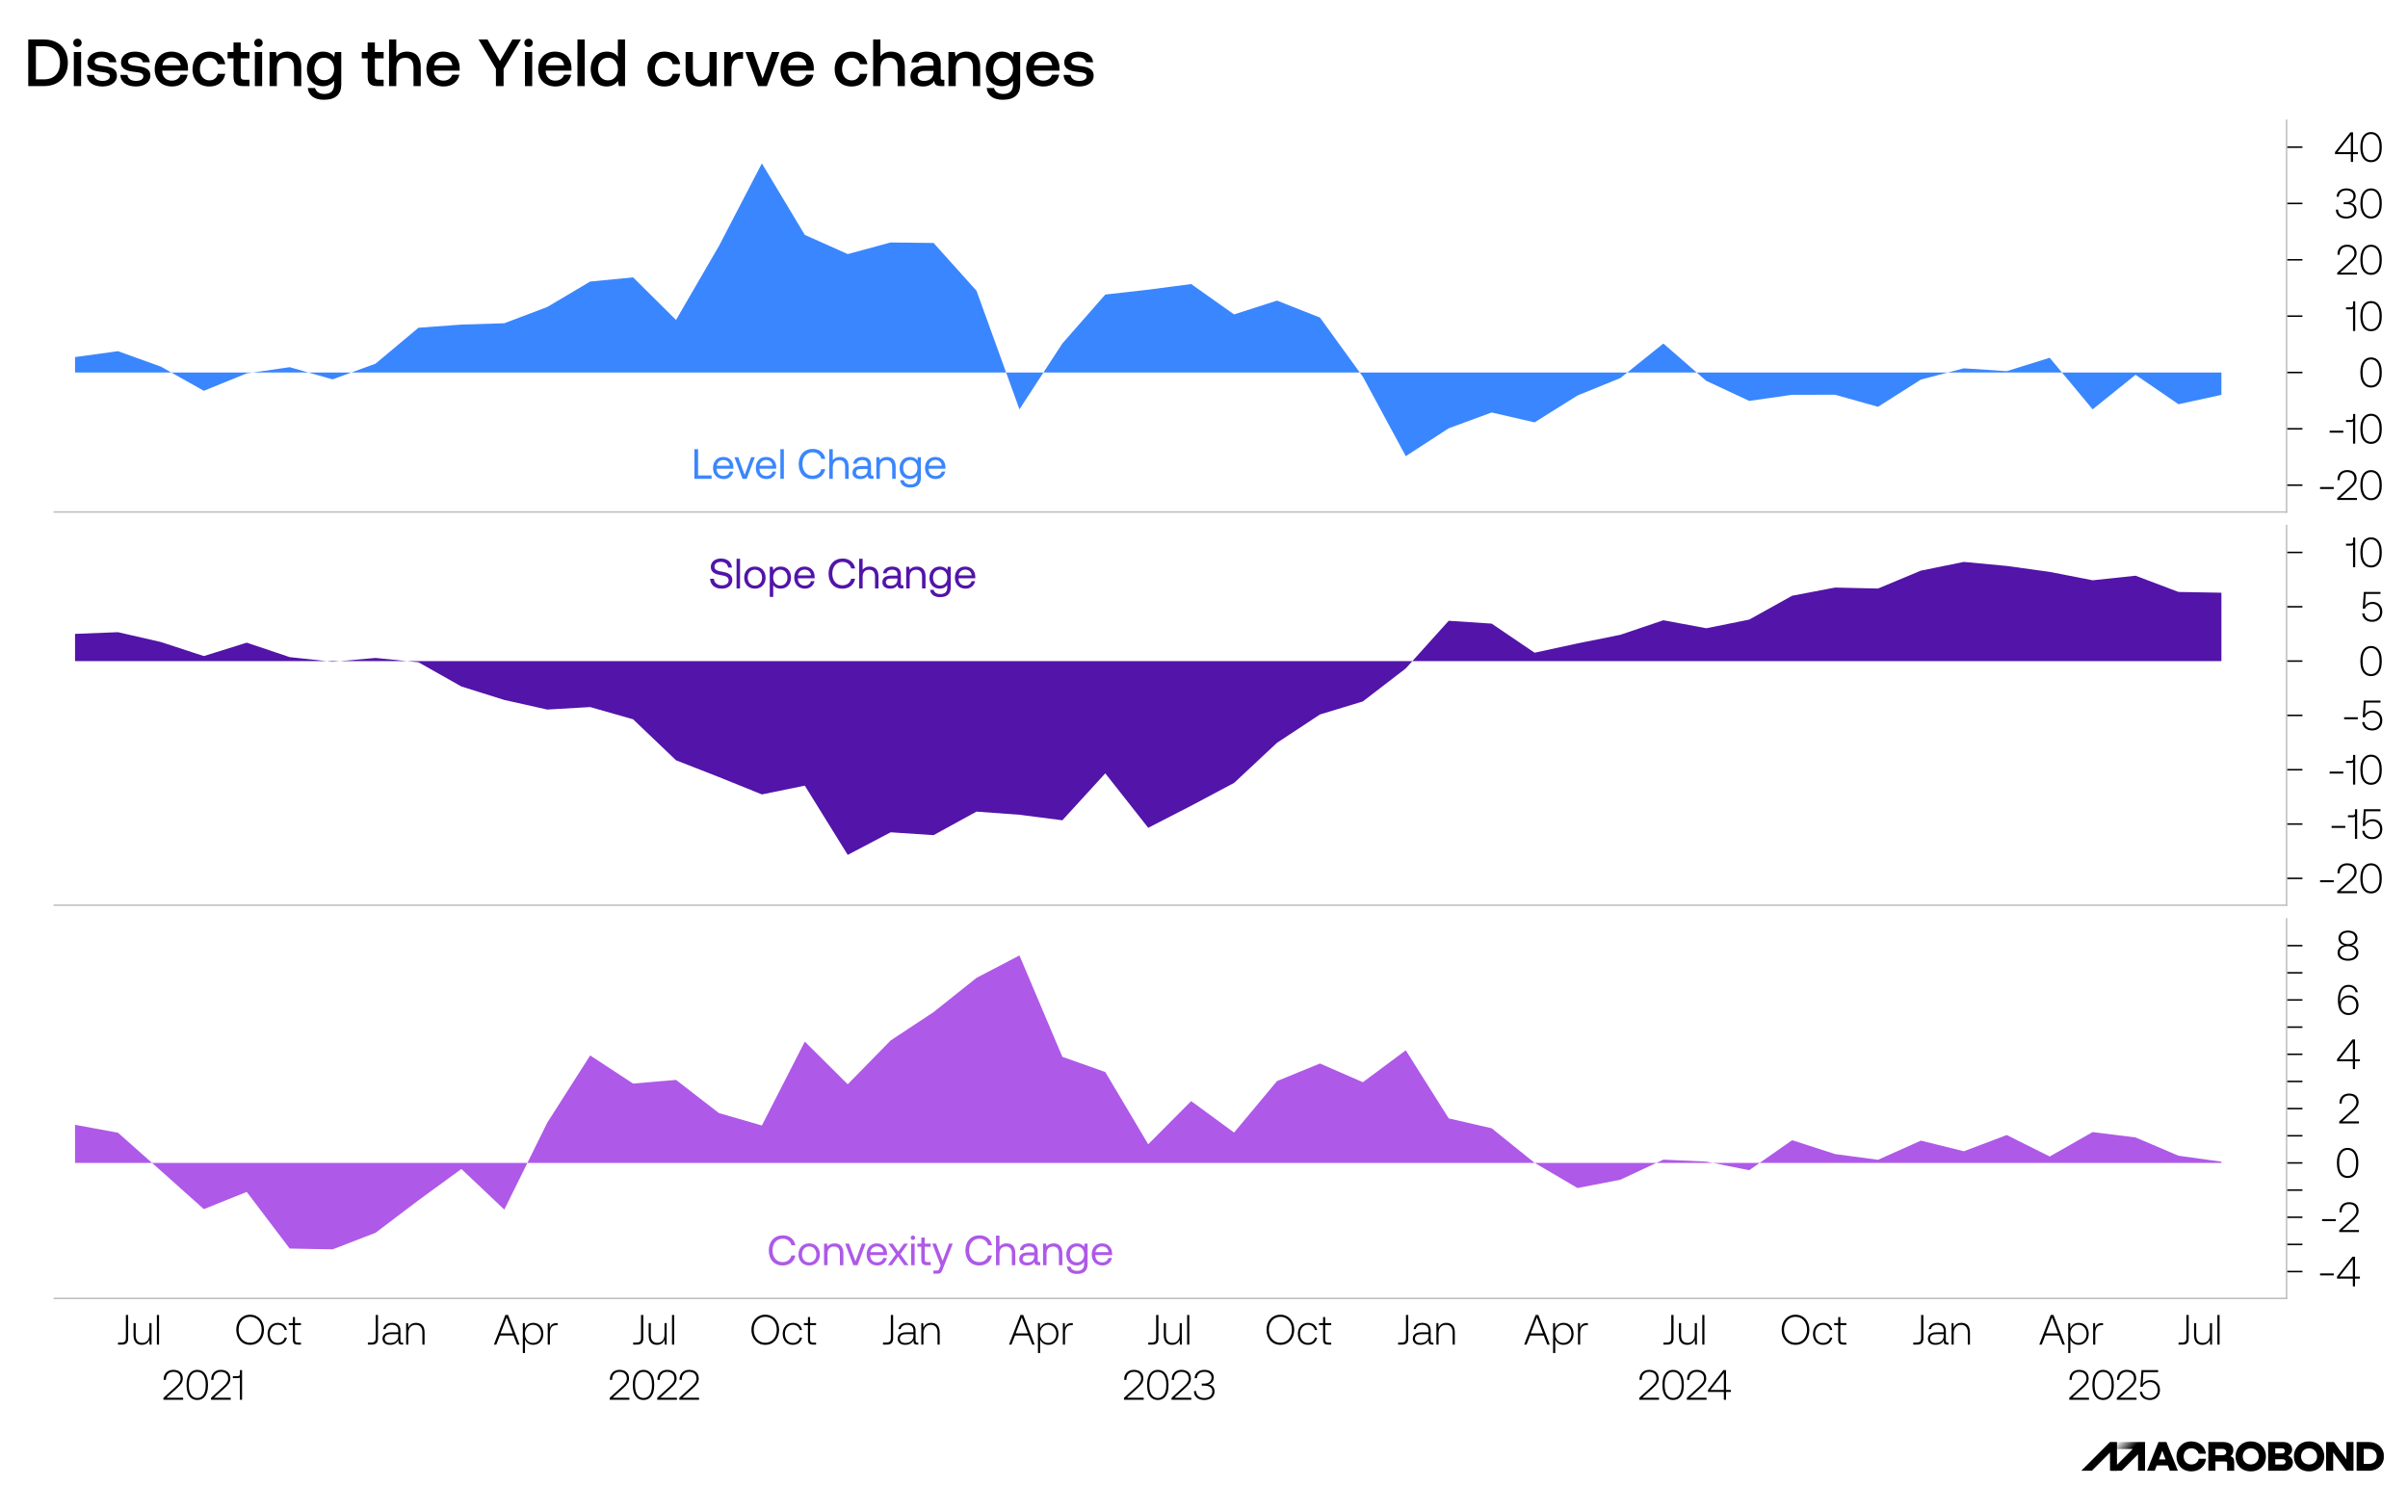 ﻿<?xml version="1.0" encoding="utf-8"?><svg version="1.1" baseProfile="basic" width="796" height="500" xmlns="http://www.w3.org/2000/svg"><rect width="100%" height="100%" fill="#333333" stroke="none"/><style><![CDATA[
text {
  white-space: pre;
}
]]></style><defs><linearGradient id="D10" gradientUnits="userSpaceOnUse" x1="270.07" y1="112.97" x2="365.89" y2="208.79"><stop offset="0%" style="stop-color:rgb(0,0,0);stop-opacity:0" /><stop offset="37%" style="stop-color:rgb(0,0,0)" /></linearGradient></defs><clipPath id="C0"><rect width="738.397" height="130" /></clipPath><clipPath id="C1"><rect width="738.397" height="130" /></clipPath><clipPath id="C2"><rect width="2000" height="2000" /></clipPath><clipPath id="C3"><rect width="738.397" height="126" /></clipPath><clipPath id="C4"><rect width="738.397" height="126" /></clipPath><clipPath id="C5"><rect width="2000" height="2000" /></clipPath><clipPath id="C6"><rect width="738.397" height="126" /></clipPath><clipPath id="C7"><rect width="738.397" height="126" /></clipPath><clipPath id="C8"><rect width="2000" height="2000" /></clipPath><clipPath id="C9"><rect width="780" height="21" /></clipPath><g><rect width="796" height="500" fill="#ffffff" fill-opacity="0" /><g><rect width="796" height="500" fill="#ffffff" /><g transform="matrix(1 0 0 1 8 8)"><path d="M3.872 7.282 L3.872 18.238 6.534 18.238 C9.856 18.238 11.836 16.214 11.836 12.738 11.836 9.262 9.878 7.282 6.534 7.282 L3.872 7.282 Z M1.342 5.06 L6.534 5.06 C11.396 5.06 14.432 8.118 14.432 12.738 14.432 17.38 11.396 20.46 6.534 20.46 L1.342 20.46 1.342 5.06 Z M16.412 9.196 L18.81 9.196 18.81 20.46 16.412 20.46 16.412 9.196 Z M17.6 4.796 C18.392 4.796 18.986 5.368 18.986 6.16 18.986 6.952 18.392 7.546 17.6 7.546 16.83 7.546 16.214 6.952 16.214 6.16 16.214 5.368 16.83 4.796 17.6 4.796 Z M25.564 9.064 C28.336 9.064 30.294 10.34 30.448 12.584 L28.116 12.584 C27.984 11.616 27.082 10.934 25.586 10.934 24.134 10.934 23.276 11.418 23.276 12.342 23.276 13.398 24.288 13.596 25.916 13.794 28.556 14.102 30.646 14.608 30.646 17.072 30.646 19.228 28.6 20.592 25.872 20.592 22.858 20.592 20.812 19.206 20.724 16.764 L23.056 16.764 C23.144 17.908 24.178 18.744 25.872 18.744 27.39 18.744 28.314 18.194 28.314 17.226 28.314 16.192 27.302 15.994 25.674 15.796 23.034 15.51 20.944 14.982 20.944 12.584 20.944 10.45 22.858 9.064 25.564 9.064 Z M36.63 9.064 C39.402 9.064 41.36 10.34 41.514 12.584 L39.182 12.584 C39.05 11.616 38.148 10.934 36.652 10.934 35.2 10.934 34.342 11.418 34.342 12.342 34.342 13.398 35.354 13.596 36.982 13.794 39.622 14.102 41.712 14.608 41.712 17.072 41.712 19.228 39.666 20.592 36.938 20.592 33.924 20.592 31.878 19.206 31.79 16.764 L34.122 16.764 C34.21 17.908 35.244 18.744 36.938 18.744 38.456 18.744 39.38 18.194 39.38 17.226 39.38 16.192 38.368 15.994 36.74 15.796 34.1 15.51 32.01 14.982 32.01 12.584 32.01 10.45 33.924 9.064 36.63 9.064 Z M48.708 10.978 C47.212 10.978 45.892 11.946 45.694 13.596 L51.722 13.596 C51.524 11.924 50.38 10.978 48.708 10.978 Z M48.686 9.064 C51.92 9.064 54.142 11.154 54.142 14.542 L54.142 15.356 45.628 15.356 45.628 15.488 C45.628 17.38 46.904 18.656 48.774 18.656 50.248 18.656 51.326 17.93 51.656 16.698 L54.032 16.698 C53.636 18.898 51.7 20.592 48.906 20.592 45.364 20.592 43.142 18.304 43.142 14.85 43.142 11.374 45.364 9.064 48.686 9.064 Z M61.292 9.064 C64.196 9.064 66 10.67 66.462 13.222 L63.976 13.222 C63.668 11.902 62.722 11.088 61.248 11.088 59.334 11.088 58.08 12.628 58.08 14.85 58.08 17.05 59.312 18.568 61.248 18.568 62.722 18.568 63.668 17.732 63.976 16.412 L66.462 16.412 C66.022 18.986 64.108 20.592 61.226 20.592 57.772 20.592 55.638 18.37 55.638 14.85 55.638 11.374 57.882 9.064 61.292 9.064 Z M69.19 6.05 L71.566 6.05 71.566 9.196 74.47 9.196 74.47 11.286 71.566 11.286 71.566 17.16 C71.566 18.04 71.896 18.37 72.798 18.37 L74.47 18.37 74.47 20.46 72.248 20.46 C70.092 20.46 69.19 19.448 69.19 17.402 L69.19 11.286 67.232 11.286 67.232 9.196 69.19 9.196 69.19 6.05 Z M76.252 9.196 L78.65 9.196 78.65 20.46 76.252 20.46 76.252 9.196 Z M77.44 4.796 C78.232 4.796 78.826 5.368 78.826 6.16 78.826 6.952 78.232 7.546 77.44 7.546 76.67 7.546 76.054 6.952 76.054 6.16 76.054 5.368 76.67 4.796 77.44 4.796 Z M87.054 9.064 C89.562 9.064 91.586 10.428 91.586 14.19 L91.586 20.46 89.21 20.46 89.21 14.366 C89.21 12.232 88.286 11.11 86.526 11.11 84.524 11.11 83.512 12.364 83.512 14.52 L83.512 20.46 81.114 20.46 81.114 9.196 83.204 9.196 83.446 10.67 C84.128 9.812 85.228 9.064 87.054 9.064 Z M99.176 11.088 C97.196 11.088 95.898 12.584 95.898 14.806 95.898 17.006 97.196 18.502 99.176 18.502 101.134 18.502 102.454 17.006 102.454 14.828 102.454 12.606 101.134 11.088 99.176 11.088 Z M98.78 9.064 C100.518 9.064 101.75 9.768 102.476 10.846 L102.74 9.196 104.808 9.196 104.808 19.998 C104.808 23.166 102.938 24.992 99.044 24.992 96.008 24.992 93.962 23.584 93.742 21.098 L96.162 21.098 C96.47 22.352 97.548 23.056 99.22 23.056 101.31 23.056 102.454 22.044 102.454 19.91 L102.454 18.722 C101.706 19.712 100.54 20.504 98.824 20.504 95.7 20.504 93.456 18.348 93.456 14.806 93.456 11.418 95.722 9.064 98.78 9.064 Z M113.542 6.05 L115.918 6.05 115.918 9.196 118.822 9.196 118.822 11.286 115.918 11.286 115.918 17.16 C115.918 18.04 116.248 18.37 117.15 18.37 L118.822 18.37 118.822 20.46 116.6 20.46 C114.444 20.46 113.542 19.448 113.542 17.402 L113.542 11.286 111.584 11.286 111.584 9.196 113.542 9.196 113.542 6.05 Z M120.604 5.06 L123.002 5.06 123.002 10.626 C123.662 9.79 124.762 9.064 126.544 9.064 129.052 9.064 131.076 10.428 131.076 14.19 L131.076 20.46 128.7 20.46 128.7 14.388 C128.7 12.254 127.776 11.11 126.016 11.11 124.014 11.11 123.002 12.386 123.002 14.542 L123.002 20.46 120.604 20.46 120.604 5.06 Z M138.512 10.978 C137.016 10.978 135.696 11.946 135.498 13.596 L141.526 13.596 C141.328 11.924 140.184 10.978 138.512 10.978 Z M138.49 9.064 C141.724 9.064 143.946 11.154 143.946 14.542 L143.946 15.356 135.432 15.356 135.432 15.488 C135.432 17.38 136.708 18.656 138.578 18.656 140.052 18.656 141.13 17.93 141.46 16.698 L143.836 16.698 C143.44 18.898 141.504 20.592 138.71 20.592 135.168 20.592 132.946 18.304 132.946 14.85 132.946 11.374 135.168 9.064 138.49 9.064 Z M150.194 5.06 L153.164 5.06 157.256 12.166 161.37 5.06 164.208 5.06 158.466 14.762 158.466 20.46 155.936 20.46 155.936 14.762 150.194 5.06 Z M165.528 9.196 L167.926 9.196 167.926 20.46 165.528 20.46 165.528 9.196 Z M166.716 4.796 C167.508 4.796 168.102 5.368 168.102 6.16 168.102 6.952 167.508 7.546 166.716 7.546 165.946 7.546 165.33 6.952 165.33 6.16 165.33 5.368 165.946 4.796 166.716 4.796 Z M175.472 10.978 C173.976 10.978 172.656 11.946 172.458 13.596 L178.486 13.596 C178.288 11.924 177.144 10.978 175.472 10.978 Z M175.45 9.064 C178.684 9.064 180.906 11.154 180.906 14.542 L180.906 15.356 172.392 15.356 172.392 15.488 C172.392 17.38 173.668 18.656 175.538 18.656 177.012 18.656 178.09 17.93 178.42 16.698 L180.796 16.698 C180.4 18.898 178.464 20.592 175.67 20.592 172.128 20.592 169.906 18.304 169.906 14.85 169.906 11.374 172.128 9.064 175.45 9.064 Z M182.886 5.06 L185.284 5.06 185.284 20.46 182.886 20.46 182.886 5.06 Z M192.984 11.088 C191.004 11.088 189.706 12.606 189.706 14.828 189.706 17.072 191.004 18.568 192.984 18.568 194.964 18.568 196.262 17.072 196.262 14.872 196.262 12.606 194.964 11.088 192.984 11.088 Z M196.24 5.06 L198.616 5.06 198.616 20.46 196.548 20.46 196.284 18.744 C195.536 19.756 194.37 20.592 192.588 20.592 189.53 20.592 187.264 18.436 187.264 14.828 187.264 11.352 189.53 9.064 192.588 9.064 194.348 9.064 195.558 9.768 196.24 10.78 L196.24 5.06 Z M211.684 9.064 C214.588 9.064 216.392 10.67 216.854 13.222 L214.368 13.222 C214.06 11.902 213.114 11.088 211.64 11.088 209.726 11.088 208.472 12.628 208.472 14.85 208.472 17.05 209.704 18.568 211.64 18.568 213.114 18.568 214.06 17.732 214.368 16.412 L216.854 16.412 C216.414 18.986 214.5 20.592 211.618 20.592 208.164 20.592 206.03 18.37 206.03 14.85 206.03 11.374 208.274 9.064 211.684 9.064 Z M218.636 9.196 L221.034 9.196 221.034 15.29 C221.034 17.424 221.958 18.546 223.63 18.546 225.566 18.546 226.534 17.314 226.534 15.136 L226.534 9.196 228.91 9.196 228.91 20.46 226.842 20.46 226.578 18.986 C225.918 19.866 224.862 20.592 223.102 20.592 220.682 20.592 218.636 19.25 218.636 15.466 L218.636 9.196 Z M231.396 9.196 L233.486 9.196 233.728 10.89 C234.3 9.966 235.18 9.196 237.072 9.196 L237.622 9.196 237.622 11.418 236.588 11.418 C234.454 11.418 233.794 13.068 233.794 14.806 L233.794 20.46 231.396 20.46 231.396 9.196 Z M238.436 9.196 L240.988 9.196 244.09 17.908 247.148 9.196 249.656 9.196 245.498 20.46 242.594 20.46 238.436 9.196 Z M255.574 10.978 C254.078 10.978 252.758 11.946 252.56 13.596 L258.588 13.596 C258.39 11.924 257.246 10.978 255.574 10.978 Z M255.552 9.064 C258.786 9.064 261.008 11.154 261.008 14.542 L261.008 15.356 252.494 15.356 252.494 15.488 C252.494 17.38 253.77 18.656 255.64 18.656 257.114 18.656 258.192 17.93 258.522 16.698 L260.898 16.698 C260.502 18.898 258.566 20.592 255.772 20.592 252.23 20.592 250.008 18.304 250.008 14.85 250.008 11.374 252.23 9.064 255.552 9.064 Z M273.57 9.064 C276.474 9.064 278.278 10.67 278.74 13.222 L276.254 13.222 C275.946 11.902 275 11.088 273.526 11.088 271.612 11.088 270.358 12.628 270.358 14.85 270.358 17.05 271.59 18.568 273.526 18.568 275 18.568 275.946 17.732 276.254 16.412 L278.74 16.412 C278.3 18.986 276.386 20.592 273.504 20.592 270.05 20.592 267.916 18.37 267.916 14.85 267.916 11.374 270.16 9.064 273.57 9.064 Z M280.632 5.06 L283.03 5.06 283.03 10.626 C283.69 9.79 284.79 9.064 286.572 9.064 289.08 9.064 291.104 10.428 291.104 14.19 L291.104 20.46 288.728 20.46 288.728 14.388 C288.728 12.254 287.804 11.11 286.044 11.11 284.042 11.11 283.03 12.386 283.03 14.542 L283.03 20.46 280.632 20.46 280.632 5.06 Z M297.66 15.444 C296.186 15.444 295.372 15.994 295.372 17.116 295.372 18.15 296.164 18.744 297.462 18.744 299.442 18.744 300.608 17.578 300.608 15.84 L300.608 15.444 297.66 15.444 Z M298.254 9.064 C301.246 9.064 302.962 10.494 302.962 13.156 L302.962 17.666 C302.962 18.238 303.182 18.392 303.688 18.392 L304.172 18.392 304.172 20.46 302.918 20.46 C301.444 20.46 300.85 19.778 300.85 18.744 L300.85 18.7 C300.146 19.8 298.98 20.592 297.132 20.592 294.668 20.592 292.952 19.382 292.952 17.292 292.952 14.982 294.624 13.684 297.77 13.684 L300.608 13.684 300.608 13.002 C300.608 11.704 299.706 10.978 298.144 10.978 296.692 10.978 295.79 11.616 295.614 12.628 L293.282 12.628 C293.524 10.428 295.416 9.064 298.254 9.064 Z M311.476 9.064 C313.984 9.064 316.008 10.428 316.008 14.19 L316.008 20.46 313.632 20.46 313.632 14.366 C313.632 12.232 312.708 11.11 310.948 11.11 308.946 11.11 307.934 12.364 307.934 14.52 L307.934 20.46 305.536 20.46 305.536 9.196 307.626 9.196 307.868 10.67 C308.55 9.812 309.65 9.064 311.476 9.064 Z M323.598 11.088 C321.618 11.088 320.32 12.584 320.32 14.806 320.32 17.006 321.618 18.502 323.598 18.502 325.556 18.502 326.876 17.006 326.876 14.828 326.876 12.606 325.556 11.088 323.598 11.088 Z M323.202 9.064 C324.94 9.064 326.172 9.768 326.898 10.846 L327.162 9.196 329.23 9.196 329.23 19.998 C329.23 23.166 327.36 24.992 323.466 24.992 320.43 24.992 318.384 23.584 318.164 21.098 L320.584 21.098 C320.892 22.352 321.97 23.056 323.642 23.056 325.732 23.056 326.876 22.044 326.876 19.91 L326.876 18.722 C326.128 19.712 324.962 20.504 323.246 20.504 320.122 20.504 317.878 18.348 317.878 14.806 317.878 11.418 320.144 9.064 323.202 9.064 Z M336.798 10.978 C335.302 10.978 333.982 11.946 333.784 13.596 L339.812 13.596 C339.614 11.924 338.47 10.978 336.798 10.978 Z M336.776 9.064 C340.01 9.064 342.232 11.154 342.232 14.542 L342.232 15.356 333.718 15.356 333.718 15.488 C333.718 17.38 334.994 18.656 336.864 18.656 338.338 18.656 339.416 17.93 339.746 16.698 L342.122 16.698 C341.726 18.898 339.79 20.592 336.996 20.592 333.454 20.592 331.232 18.304 331.232 14.85 331.232 11.374 333.454 9.064 336.776 9.064 Z M348.436 9.064 C351.208 9.064 353.166 10.34 353.32 12.584 L350.988 12.584 C350.856 11.616 349.954 10.934 348.458 10.934 347.006 10.934 346.148 11.418 346.148 12.342 346.148 13.398 347.16 13.596 348.788 13.794 351.428 14.102 353.518 14.608 353.518 17.072 353.518 19.228 351.472 20.592 348.744 20.592 345.73 20.592 343.684 19.206 343.596 16.764 L345.928 16.764 C346.016 17.908 347.05 18.744 348.744 18.744 350.262 18.744 351.186 18.194 351.186 17.226 351.186 16.192 350.174 15.994 348.546 15.796 345.906 15.51 343.816 14.982 343.816 12.584 343.816 10.45 345.73 9.064 348.436 9.064 Z" /><g transform="matrix(1 0 0 1 0 31.52)"><g><g transform="matrix(1 0 0 1 9.709 0)"><g><path d="M0 0 L738.397 0 738.397 130 0 130 0 0 Z M0 0 L737.897 0 737.897 129.5 0 129.5 0 0 Z" fill-rule="evenodd" fill="#ffffff" fill-opacity="0" /><path d="M0 0 L737.897 0 737.897 129.5 0 129.5 0 0 Z" fill-rule="evenodd" fill="#f2dac1" fill-opacity="0" /></g></g><g clip-path="url(#C0)" transform="matrix(1 0 0 1 9.709 0)"><path d="M7.095 83.627 L7.095 83.627 7.095 78.532 21.285 76.58 35.476 81.69 49.666 89.682 63.856 83.922 78.047 81.877 92.237 85.902 106.427 80.716 120.618 68.835 134.808 67.796 148.999 67.349 163.189 61.972 177.379 53.569 191.57 52.18 205.76 66.247 219.95 41.799 234.141 14.498 248.331 38.14 262.521 44.479 276.712 40.642 290.902 40.808 305.092 56.607 319.283 95.806 333.473 74.033 347.663 57.86 361.853 56.254 376.044 54.389 390.234 64.426 404.425 59.863 418.615 65.466 432.805 85.028 446.995 111.295 461.186 102.079 475.376 96.849 489.567 100.128 503.757 91.237 517.947 85.462 532.138 74.053 546.328 86.4 560.518 93.025 574.708 90.998 588.899 90.988 603.089 94.977 617.279 85.973 631.47 82.249 645.66 83.185 659.851 78.764 674.041 95.816 688.231 84.394 702.422 94.122 716.612 91.026 L716.612 83.627 Z" fill-rule="evenodd" fill="#3a86fe" /></g><g transform="matrix(1 0 0 1 9.709 0)"><g><path d="M738.147 0 L738.147 130 " fill="none" stroke="#bfbfbf" stroke-width="0.5" /><path d="M0 129.75 L738.397 129.75 " fill="none" stroke="#bfbfbf" stroke-width="0.5" /></g></g><g transform="matrix(1 0 0 1 9.709 0)"><g clip-path="url(#C1)"><g transform="matrix(1 0 0 1 205.928 100.76)"><g><rect width="94.417" height="26.24" fill="#ffffff" fill-opacity="0.851" /><g transform="matrix(1 0 0 1 5 5)"><path d="M0.91 3.22 L2.128 3.22 2.128 11.9 6.594 11.9 6.594 13.02 0.91 13.02 0.91 3.22 Z M10.458 6.804 C9.408 6.804 8.428 7.518 8.302 8.708 L12.6 8.708 C12.488 7.49 11.648 6.804 10.458 6.804 Z M10.444 5.796 C12.446 5.796 13.804 7.098 13.804 9.268 L13.804 9.674 8.26 9.674 8.26 9.772 C8.26 11.13 9.156 12.082 10.514 12.082 11.55 12.082 12.334 11.55 12.572 10.626 L13.734 10.626 C13.454 12.054 12.25 13.104 10.598 13.104 8.456 13.104 7.056 11.634 7.056 9.45 7.056 7.28 8.428 5.796 10.444 5.796 Z M14.14 5.88 L15.372 5.88 17.528 11.718 19.67 5.88 20.874 5.88 18.2 13.02 16.814 13.02 14.14 5.88 Z M24.612 6.804 C23.562 6.804 22.582 7.518 22.456 8.708 L26.754 8.708 C26.642 7.49 25.802 6.804 24.612 6.804 Z M24.598 5.796 C26.6 5.796 27.958 7.098 27.958 9.268 L27.958 9.674 22.414 9.674 22.414 9.772 C22.414 11.13 23.31 12.082 24.668 12.082 25.704 12.082 26.488 11.55 26.726 10.626 L27.888 10.626 C27.608 12.054 26.404 13.104 24.752 13.104 22.61 13.104 21.21 11.634 21.21 9.45 21.21 7.28 22.582 5.796 24.598 5.796 Z M29.33 3.22 L30.478 3.22 30.478 13.02 29.33 13.02 29.33 3.22 Z M40.054 3.136 C42.224 3.136 43.806 4.396 44.17 6.426 L42.882 6.426 C42.504 5.068 41.468 4.256 39.998 4.256 37.94 4.256 36.624 5.852 36.624 8.12 36.624 10.374 37.884 11.984 39.942 11.984 41.454 11.984 42.504 11.186 42.868 9.814 L44.156 9.814 C43.792 11.844 42.168 13.104 39.956 13.104 37.142 13.104 35.378 11.116 35.378 8.12 35.378 5.152 37.212 3.136 40.054 3.136 Z M45.5 3.22 L46.648 3.22 46.648 6.846 C47.068 6.314 47.796 5.796 49 5.796 50.61 5.796 51.884 6.678 51.884 9.044 L51.884 13.02 50.736 13.02 50.736 9.114 C50.736 7.63 50.05 6.846 48.818 6.846 47.376 6.846 46.648 7.742 46.648 9.254 L46.648 13.02 45.5 13.02 45.5 3.22 Z M55.93 9.758 C54.908 9.758 54.334 10.136 54.334 10.948 54.334 11.704 54.936 12.124 55.888 12.124 57.316 12.124 58.142 11.298 58.142 10.108 L58.142 9.758 55.93 9.758 Z M56.42 5.796 C58.24 5.796 59.29 6.706 59.29 8.372 L59.29 11.494 C59.29 11.872 59.43 11.97 59.752 11.97 L60.116 11.97 60.116 13.02 59.486 13.02 C58.576 13.02 58.198 12.6 58.198 11.942 L58.198 11.914 C57.778 12.558 57.036 13.104 55.804 13.104 54.236 13.104 53.172 12.32 53.172 11.018 53.172 9.59 54.166 8.792 56.042 8.792 L58.142 8.792 58.142 8.302 C58.142 7.336 57.484 6.818 56.364 6.818 55.314 6.818 54.684 7.294 54.544 8.022 L53.396 8.022 C53.564 6.622 54.698 5.796 56.42 5.796 Z M64.554 5.796 C66.164 5.796 67.438 6.678 67.438 9.044 L67.438 13.02 66.29 13.02 66.29 9.114 C66.29 7.63 65.604 6.846 64.372 6.846 62.93 6.846 62.202 7.742 62.202 9.254 L62.202 13.02 61.054 13.02 61.054 5.88 62.048 5.88 62.202 6.846 C62.622 6.3 63.35 5.796 64.554 5.796 Z M72.282 6.818 C70.868 6.818 69.916 7.896 69.916 9.45 69.916 11.004 70.868 12.082 72.282 12.082 73.682 12.082 74.634 11.004 74.634 9.478 74.634 7.91 73.682 6.818 72.282 6.818 Z M72.17 5.796 C73.374 5.796 74.186 6.286 74.62 6.972 L74.774 5.88 75.768 5.88 75.768 12.67 C75.768 14.728 74.676 15.904 72.226 15.904 70.406 15.904 69.132 15.05 68.95 13.482 L70.126 13.482 C70.322 14.378 71.12 14.882 72.31 14.882 73.808 14.882 74.62 14.182 74.62 12.628 L74.62 11.872 C74.144 12.53 73.374 13.104 72.17 13.104 70.196 13.104 68.74 11.774 68.74 9.45 68.74 7.266 70.196 5.796 72.17 5.796 Z M80.542 6.804 C79.492 6.804 78.512 7.518 78.386 8.708 L82.684 8.708 C82.572 7.49 81.732 6.804 80.542 6.804 Z M80.528 5.796 C82.53 5.796 83.888 7.098 83.888 9.268 L83.888 9.674 78.344 9.674 78.344 9.772 C78.344 11.13 79.24 12.082 80.598 12.082 81.634 12.082 82.418 11.55 82.656 10.626 L83.818 10.626 C83.538 12.054 82.334 13.104 80.682 13.104 78.54 13.104 77.14 11.634 77.14 9.45 77.14 7.28 78.512 5.796 80.528 5.796 Z" fill="#3a86fe" /></g></g></g></g></g><g transform="matrix(1 0 0 1 9.709 0)"><g transform="matrix(0.369 0 0 0.065 0 0)"><g clip-path="url(#C2)"><rect width="2000" height="2000" fill="#ffffff" fill-opacity="0" /></g></g></g><g transform="matrix(1 0 0 1 748.107 0)"><g><g><g transform="matrix(1 0 0 1 0 120.88)"><path d="M0 0 L5 0 " fill="none" stroke="#000000" stroke-width="0.5" /></g><g transform="matrix(1 0 0 1 0 102.253)"><path d="M0 0 L5 0 " fill="none" stroke="#000000" stroke-width="0.5" /></g><g transform="matrix(1 0 0 1 0 83.627)"><path d="M0 0 L5 0 " fill="none" stroke="#000000" stroke-width="0.5" /></g><g transform="matrix(1 0 0 1 0 65)"><path d="M0 0 L5 0 " fill="none" stroke="#000000" stroke-width="0.5" /></g><g transform="matrix(1 0 0 1 0 46.373)"><path d="M0 0 L5 0 " fill="none" stroke="#000000" stroke-width="0.5" /></g><g transform="matrix(1 0 0 1 0 27.747)"><path d="M0 0 L5 0 " fill="none" stroke="#000000" stroke-width="0.5" /></g><g transform="matrix(1 0 0 1 0 9.12)"><path d="M0 0 L5 0 " fill="none" stroke="#000000" stroke-width="0.5" /></g></g><g transform="matrix(1 0 0 1 10 0)"><g transform="matrix(1 0 0 1 0 112.76)"><g><path d="M0.826 8.736 L5.348 8.736 5.348 9.394 0.826 9.394 0.826 8.736 Z" /><path d="M9.771 3.136 C11.759 3.136 12.907 4.242 12.907 5.964 12.907 7.252 12.179 8.12 10.947 9.226 L7.503 12.348 13.019 12.348 13.019 13.02 6.495 13.02 6.495 12.39 10.485 8.764 C11.535 7.798 12.165 7.042 12.165 6.006 12.165 4.62 11.255 3.794 9.771 3.794 8.301 3.794 7.321 4.732 7.321 6.258 L7.321 6.454 6.579 6.454 6.579 6.216 C6.579 4.368 7.867 3.136 9.771 3.136 Z M17.681 3.808 C15.875 3.808 14.895 5.39 14.895 7.924 L14.895 8.316 C14.895 10.85 15.875 12.432 17.681 12.432 19.501 12.432 20.481 10.85 20.481 8.316 L20.481 7.924 C20.481 5.39 19.501 3.808 17.681 3.808 Z M17.681 3.136 C19.865 3.136 21.223 4.97 21.223 7.896 L21.223 8.344 C21.223 11.354 19.865 13.104 17.681 13.104 15.511 13.104 14.153 11.354 14.153 8.344 L14.153 7.896 C14.153 4.97 15.511 3.136 17.681 3.136 Z" /></g></g><g transform="matrix(1 0 0 1 0 94.133)"><g><path d="M3.989 8.736 L8.511 8.736 8.511 9.394 3.989 9.394 3.989 8.736 Z" /><path d="M11.731 3.22 L12.445 3.22 12.445 13.02 11.717 13.02 11.717 5.642 C11.591 5.796 11.367 5.88 11.073 5.88 L9.407 5.88 9.407 5.222 11.087 5.222 C11.521 5.222 11.731 4.914 11.731 4.466 L11.731 3.22 Z M17.681 3.808 C15.875 3.808 14.895 5.39 14.895 7.924 L14.895 8.316 C14.895 10.85 15.875 12.432 17.681 12.432 19.501 12.432 20.481 10.85 20.481 8.316 L20.481 7.924 C20.481 5.39 19.501 3.808 17.681 3.808 Z M17.681 3.136 C19.865 3.136 21.223 4.97 21.223 7.896 L21.223 8.344 C21.223 11.354 19.865 13.104 17.681 13.104 15.511 13.104 14.153 11.354 14.153 8.344 L14.153 7.896 C14.153 4.97 15.511 3.136 17.681 3.136 Z" /></g></g><g transform="matrix(1 0 0 1 0 75.507)"><path d="M17.68 3.808 C15.874 3.808 14.894 5.39 14.894 7.924 L14.894 8.316 C14.894 10.85 15.874 12.432 17.68 12.432 19.5 12.432 20.48 10.85 20.48 8.316 L20.48 7.924 C20.48 5.39 19.5 3.808 17.68 3.808 Z M17.68 3.136 C19.864 3.136 21.222 4.97 21.222 7.896 L21.222 8.344 C21.222 11.354 19.864 13.104 17.68 13.104 15.51 13.104 14.152 11.354 14.152 8.344 L14.152 7.896 C14.152 4.97 15.51 3.136 17.68 3.136 Z" /></g><g transform="matrix(1 0 0 1 0 56.88)"><path d="M11.731 3.22 L12.445 3.22 12.445 13.02 11.717 13.02 11.717 5.642 C11.591 5.796 11.367 5.88 11.073 5.88 L9.407 5.88 9.407 5.222 11.087 5.222 C11.521 5.222 11.731 4.914 11.731 4.466 L11.731 3.22 Z M17.681 3.808 C15.875 3.808 14.895 5.39 14.895 7.924 L14.895 8.316 C14.895 10.85 15.875 12.432 17.681 12.432 19.501 12.432 20.481 10.85 20.481 8.316 L20.481 7.924 C20.481 5.39 19.501 3.808 17.681 3.808 Z M17.681 3.136 C19.865 3.136 21.223 4.97 21.223 7.896 L21.223 8.344 C21.223 11.354 19.865 13.104 17.681 13.104 15.511 13.104 14.153 11.354 14.153 8.344 L14.153 7.896 C14.153 4.97 15.511 3.136 17.681 3.136 Z" /></g><g transform="matrix(1 0 0 1 0 38.253)"><path d="M9.771 3.136 C11.759 3.136 12.907 4.242 12.907 5.964 12.907 7.252 12.179 8.12 10.947 9.226 L7.503 12.348 13.019 12.348 13.019 13.02 6.495 13.02 6.495 12.39 10.485 8.764 C11.535 7.798 12.165 7.042 12.165 6.006 12.165 4.62 11.255 3.794 9.771 3.794 8.301 3.794 7.321 4.732 7.321 6.258 L7.321 6.454 6.579 6.454 6.579 6.216 C6.579 4.368 7.867 3.136 9.771 3.136 Z M17.681 3.808 C15.875 3.808 14.895 5.39 14.895 7.924 L14.895 8.316 C14.895 10.85 15.875 12.432 17.681 12.432 19.501 12.432 20.481 10.85 20.481 8.316 L20.481 7.924 C20.481 5.39 19.501 3.808 17.681 3.808 Z M17.681 3.136 C19.865 3.136 21.223 4.97 21.223 7.896 L21.223 8.344 C21.223 11.354 19.865 13.104 17.681 13.104 15.511 13.104 14.153 11.354 14.153 8.344 L14.153 7.896 C14.153 4.97 15.511 3.136 17.681 3.136 Z" /></g><g transform="matrix(1 0 0 1 0 19.627)"><path d="M9.519 3.136 C11.423 3.136 12.599 4.144 12.599 5.656 12.599 6.916 11.871 7.7 10.751 7.938 11.899 8.106 12.865 8.82 12.865 10.262 12.865 11.956 11.493 13.104 9.449 13.104 7.405 13.104 6.075 11.998 6.047 10.164 L6.789 10.164 C6.803 11.606 7.881 12.446 9.491 12.446 11.003 12.446 12.123 11.62 12.123 10.29 12.123 8.96 11.199 8.358 9.505 8.358 L8.637 8.358 8.637 7.672 9.463 7.672 C11.045 7.672 11.857 6.832 11.857 5.684 11.857 4.508 10.905 3.794 9.505 3.794 8.063 3.794 7.097 4.564 7.013 5.894 L6.285 5.894 C6.341 4.228 7.657 3.136 9.519 3.136 Z M17.681 3.808 C15.875 3.808 14.895 5.39 14.895 7.924 L14.895 8.316 C14.895 10.85 15.875 12.432 17.681 12.432 19.501 12.432 20.481 10.85 20.481 8.316 L20.481 7.924 C20.481 5.39 19.501 3.808 17.681 3.808 Z M17.681 3.136 C19.865 3.136 21.223 4.97 21.223 7.896 L21.223 8.344 C21.223 11.354 19.865 13.104 17.681 13.104 15.511 13.104 14.153 11.354 14.153 8.344 L14.153 7.896 C14.153 4.97 15.511 3.136 17.681 3.136 Z" /></g><g transform="matrix(1 0 0 1 0 1)"><path d="M11.001 4.116 L6.591 9.772 11.001 9.772 11.001 4.116 Z M10.861 3.22 L11.729 3.22 11.729 9.772 13.339 9.772 13.339 10.444 11.729 10.444 11.729 13.02 11.001 13.02 11.001 10.444 5.765 10.444 5.765 9.772 10.861 3.22 Z M17.679 3.808 C15.873 3.808 14.893 5.39 14.893 7.924 L14.893 8.316 C14.893 10.85 15.873 12.432 17.679 12.432 19.499 12.432 20.479 10.85 20.479 8.316 L20.479 7.924 C20.479 5.39 19.499 3.808 17.679 3.808 Z M17.679 3.136 C19.863 3.136 21.221 4.97 21.221 7.896 L21.221 8.344 C21.221 11.354 19.863 13.104 17.679 13.104 15.509 13.104 14.151 11.354 14.151 8.344 L14.151 7.896 C14.151 4.97 15.509 3.136 17.679 3.136 Z" /></g></g></g></g></g><g transform="matrix(1 0 0 1 0 130)"><g transform="matrix(1 0 0 1 9.709 4)"><g><path d="M0 0 L738.397 0 738.397 126 0 126 0 0 Z M0 0 L737.897 0 737.897 125.5 0 125.5 0 0 Z" fill-rule="evenodd" fill="#ffffff" fill-opacity="0" /><path d="M0 0 L737.897 0 737.897 125.5 0 125.5 0 0 Z" fill-rule="evenodd" fill="#f2dac1" fill-opacity="0" /></g></g><g clip-path="url(#C3)" transform="matrix(1 0 0 1 9.709 4)"><path d="M7.095 45.04 L7.095 45.04 7.095 36.047 21.285 35.49 35.476 38.738 49.666 43.385 63.856 38.951 78.047 43.732 92.237 45.263 106.427 43.999 120.618 45.433 134.808 53.443 148.999 57.896 163.189 61.073 177.379 60.243 191.57 64.29 205.76 77.843 219.95 83.393 234.141 89.129 248.331 86.229 262.521 109.112 276.712 101.648 290.902 102.589 305.092 94.809 319.283 95.854 333.473 97.679 347.663 82.156 361.853 100.166 376.044 92.866 390.234 85.32 404.425 72.063 418.615 62.701 432.805 58.382 446.995 47.468 461.186 31.712 475.376 32.653 489.567 42.275 503.757 39.2 517.947 36.346 532.138 31.544 546.328 34.186 560.518 31.331 574.708 23.439 588.899 20.731 603.089 21.054 617.279 15.136 631.47 12.254 645.66 13.591 659.851 15.556 674.041 18.327 688.231 16.819 702.422 22.185 716.612 22.44 L716.612 45.04 Z" fill-rule="evenodd" fill="#5214a9" /></g><g transform="matrix(1 0 0 1 9.709 4)"><g><path d="M738.147 0 L738.147 126 " fill="none" stroke="#bfbfbf" stroke-width="0.5" /><path d="M0 125.75 L738.397 125.75 " fill="none" stroke="#bfbfbf" stroke-width="0.5" /></g></g><g transform="matrix(1 0 0 1 9.709 4)"><g clip-path="url(#C4)"><g transform="matrix(1 0 0 1 211.531 3)"><g><rect width="98.687" height="26.24" fill="#ffffff" fill-opacity="0.851" /><g transform="matrix(1 0 0 1 5 5)"><path d="M4.074 3.136 C6.258 3.136 7.602 4.354 7.714 6.118 L6.454 6.118 C6.314 4.984 5.404 4.242 4.074 4.242 2.8 4.242 1.946 4.802 1.946 5.852 1.946 7.028 3.136 7.266 4.606 7.518 6.202 7.784 7.84 8.316 7.84 10.22 7.84 11.914 6.412 13.104 4.354 13.104 1.96 13.104 0.56 11.746 0.49 9.814 L1.75 9.814 C1.848 11.13 2.87 11.998 4.368 11.998 5.684 11.998 6.622 11.396 6.622 10.332 6.622 9.114 5.418 8.862 3.934 8.61 2.352 8.344 0.728 7.826 0.728 5.922 0.728 4.256 2.086 3.136 4.074 3.136 Z M9.24 3.22 L10.388 3.22 10.388 13.02 9.24 13.02 9.24 3.22 Z M15.302 6.818 C13.888 6.818 12.936 7.924 12.936 9.45 12.936 10.976 13.888 12.082 15.302 12.082 16.716 12.082 17.668 10.976 17.668 9.45 17.668 7.924 16.716 6.818 15.302 6.818 Z M15.302 5.796 C17.388 5.796 18.844 7.28 18.844 9.45 18.844 11.62 17.388 13.104 15.302 13.104 13.216 13.104 11.76 11.62 11.76 9.45 11.76 7.28 13.216 5.796 15.302 5.796 Z M23.702 6.818 C22.302 6.818 21.35 7.896 21.35 9.422 21.35 10.99 22.302 12.082 23.702 12.082 25.116 12.082 26.068 11.004 26.068 9.45 26.068 7.896 25.116 6.818 23.702 6.818 Z M23.814 5.796 C25.788 5.796 27.244 7.126 27.244 9.45 27.244 11.634 25.788 13.104 23.814 13.104 22.61 13.104 21.798 12.614 21.364 11.928 L21.364 15.82 20.216 15.82 20.216 5.88 21.21 5.88 21.364 7.028 C21.84 6.37 22.61 5.796 23.814 5.796 Z M31.71 6.804 C30.66 6.804 29.68 7.518 29.554 8.708 L33.852 8.708 C33.74 7.49 32.9 6.804 31.71 6.804 Z M31.696 5.796 C33.698 5.796 35.056 7.098 35.056 9.268 L35.056 9.674 29.512 9.674 29.512 9.772 C29.512 11.13 30.408 12.082 31.766 12.082 32.802 12.082 33.586 11.55 33.824 10.626 L34.986 10.626 C34.706 12.054 33.502 13.104 31.85 13.104 29.708 13.104 28.308 11.634 28.308 9.45 28.308 7.28 29.68 5.796 31.696 5.796 Z M44.324 3.136 C46.494 3.136 48.076 4.396 48.44 6.426 L47.152 6.426 C46.774 5.068 45.738 4.256 44.268 4.256 42.21 4.256 40.894 5.852 40.894 8.12 40.894 10.374 42.154 11.984 44.212 11.984 45.724 11.984 46.774 11.186 47.138 9.814 L48.426 9.814 C48.062 11.844 46.438 13.104 44.226 13.104 41.412 13.104 39.648 11.116 39.648 8.12 39.648 5.152 41.482 3.136 44.324 3.136 Z M49.77 3.22 L50.918 3.22 50.918 6.846 C51.338 6.314 52.066 5.796 53.27 5.796 54.88 5.796 56.154 6.678 56.154 9.044 L56.154 13.02 55.006 13.02 55.006 9.114 C55.006 7.63 54.32 6.846 53.088 6.846 51.646 6.846 50.918 7.742 50.918 9.254 L50.918 13.02 49.77 13.02 49.77 3.22 Z M60.2 9.758 C59.178 9.758 58.604 10.136 58.604 10.948 58.604 11.704 59.206 12.124 60.158 12.124 61.586 12.124 62.412 11.298 62.412 10.108 L62.412 9.758 60.2 9.758 Z M60.69 5.796 C62.51 5.796 63.56 6.706 63.56 8.372 L63.56 11.494 C63.56 11.872 63.7 11.97 64.022 11.97 L64.386 11.97 64.386 13.02 63.756 13.02 C62.846 13.02 62.468 12.6 62.468 11.942 L62.468 11.914 C62.048 12.558 61.306 13.104 60.074 13.104 58.506 13.104 57.442 12.32 57.442 11.018 57.442 9.59 58.436 8.792 60.312 8.792 L62.412 8.792 62.412 8.302 C62.412 7.336 61.754 6.818 60.634 6.818 59.584 6.818 58.954 7.294 58.814 8.022 L57.666 8.022 C57.834 6.622 58.968 5.796 60.69 5.796 Z M68.824 5.796 C70.434 5.796 71.708 6.678 71.708 9.044 L71.708 13.02 70.56 13.02 70.56 9.114 C70.56 7.63 69.874 6.846 68.642 6.846 67.2 6.846 66.472 7.742 66.472 9.254 L66.472 13.02 65.324 13.02 65.324 5.88 66.318 5.88 66.472 6.846 C66.892 6.3 67.62 5.796 68.824 5.796 Z M76.552 6.818 C75.138 6.818 74.186 7.896 74.186 9.45 74.186 11.004 75.138 12.082 76.552 12.082 77.952 12.082 78.904 11.004 78.904 9.478 78.904 7.91 77.952 6.818 76.552 6.818 Z M76.44 5.796 C77.644 5.796 78.456 6.286 78.89 6.972 L79.044 5.88 80.038 5.88 80.038 12.67 C80.038 14.728 78.946 15.904 76.496 15.904 74.676 15.904 73.402 15.05 73.22 13.482 L74.396 13.482 C74.592 14.378 75.39 14.882 76.58 14.882 78.078 14.882 78.89 14.182 78.89 12.628 L78.89 11.872 C78.414 12.53 77.644 13.104 76.44 13.104 74.466 13.104 73.01 11.774 73.01 9.45 73.01 7.266 74.466 5.796 76.44 5.796 Z M84.812 6.804 C83.762 6.804 82.782 7.518 82.656 8.708 L86.954 8.708 C86.842 7.49 86.002 6.804 84.812 6.804 Z M84.798 5.796 C86.8 5.796 88.158 7.098 88.158 9.268 L88.158 9.674 82.614 9.674 82.614 9.772 C82.614 11.13 83.51 12.082 84.868 12.082 85.904 12.082 86.688 11.55 86.926 10.626 L88.088 10.626 C87.808 12.054 86.604 13.104 84.952 13.104 82.81 13.104 81.41 11.634 81.41 9.45 81.41 7.28 82.782 5.796 84.798 5.796 Z" fill="#5214a9" /></g></g></g></g></g><g transform="matrix(1 0 0 1 9.709 4)"><g transform="matrix(0.369 0 0 0.063 0 0)"><g clip-path="url(#C5)"><rect width="2000" height="2000" fill="#ffffff" fill-opacity="0" /></g></g></g><g transform="matrix(1 0 0 1 748.107 4)"><g><g><g transform="matrix(1 0 0 1 0 116.88)"><path d="M0 0 L5 0 " fill="none" stroke="#000000" stroke-width="0.5" /></g><g transform="matrix(1 0 0 1 0 98.92)"><path d="M0 0 L5 0 " fill="none" stroke="#000000" stroke-width="0.5" /></g><g transform="matrix(1 0 0 1 0 80.96)"><path d="M0 0 L5 0 " fill="none" stroke="#000000" stroke-width="0.5" /></g><g transform="matrix(1 0 0 1 0 63)"><path d="M0 0 L5 0 " fill="none" stroke="#000000" stroke-width="0.5" /></g><g transform="matrix(1 0 0 1 0 45.04)"><path d="M0 0 L5 0 " fill="none" stroke="#000000" stroke-width="0.5" /></g><g transform="matrix(1 0 0 1 0 27.08)"><path d="M0 0 L5 0 " fill="none" stroke="#000000" stroke-width="0.5" /></g><g transform="matrix(1 0 0 1 0 9.12)"><path d="M0 0 L5 0 " fill="none" stroke="#000000" stroke-width="0.5" /></g></g><g transform="matrix(1 0 0 1 10 0)"><g transform="matrix(1 0 0 1 0 108.76)"><g><path d="M0.826 8.736 L5.348 8.736 5.348 9.394 0.826 9.394 0.826 8.736 Z" /><path d="M9.771 3.136 C11.759 3.136 12.907 4.242 12.907 5.964 12.907 7.252 12.179 8.12 10.947 9.226 L7.503 12.348 13.019 12.348 13.019 13.02 6.495 13.02 6.495 12.39 10.485 8.764 C11.535 7.798 12.165 7.042 12.165 6.006 12.165 4.62 11.255 3.794 9.771 3.794 8.301 3.794 7.321 4.732 7.321 6.258 L7.321 6.454 6.579 6.454 6.579 6.216 C6.579 4.368 7.867 3.136 9.771 3.136 Z M17.681 3.808 C15.875 3.808 14.895 5.39 14.895 7.924 L14.895 8.316 C14.895 10.85 15.875 12.432 17.681 12.432 19.501 12.432 20.481 10.85 20.481 8.316 L20.481 7.924 C20.481 5.39 19.501 3.808 17.681 3.808 Z M17.681 3.136 C19.865 3.136 21.223 4.97 21.223 7.896 L21.223 8.344 C21.223 11.354 19.865 13.104 17.681 13.104 15.511 13.104 14.153 11.354 14.153 8.344 L14.153 7.896 C14.153 4.97 15.511 3.136 17.681 3.136 Z" /></g></g><g transform="matrix(1 0 0 1 0 90.8)"><g><path d="M4.633 8.736 L9.155 8.736 9.155 9.394 4.633 9.394 4.633 8.736 Z" /><path d="M12.374 3.22 L13.088 3.22 13.088 13.02 12.36 13.02 12.36 5.642 C12.234 5.796 12.01 5.88 11.716 5.88 L10.05 5.88 10.05 5.222 11.73 5.222 C12.164 5.222 12.374 4.914 12.374 4.466 L12.374 3.22 Z M15.286 3.22 L20.802 3.22 20.802 3.892 15.93 3.892 15.678 7.798 C16.21 6.972 17.162 6.524 18.198 6.524 20.13 6.524 21.404 7.882 21.404 9.786 21.404 11.942 19.836 13.104 18.072 13.104 16.014 13.104 14.88 11.858 14.768 10.346 L15.496 10.346 C15.65 11.522 16.49 12.446 18.072 12.446 19.416 12.446 20.662 11.536 20.662 9.8 20.662 8.288 19.71 7.182 18.128 7.182 16.994 7.182 16.056 7.742 15.636 8.778 L14.936 8.722 15.286 3.22 Z" /></g></g><g transform="matrix(1 0 0 1 0 72.84)"><g><path d="M3.989 8.736 L8.511 8.736 8.511 9.394 3.989 9.394 3.989 8.736 Z" /><path d="M11.731 3.22 L12.445 3.22 12.445 13.02 11.717 13.02 11.717 5.642 C11.591 5.796 11.367 5.88 11.073 5.88 L9.407 5.88 9.407 5.222 11.087 5.222 C11.521 5.222 11.731 4.914 11.731 4.466 L11.731 3.22 Z M17.681 3.808 C15.875 3.808 14.895 5.39 14.895 7.924 L14.895 8.316 C14.895 10.85 15.875 12.432 17.681 12.432 19.501 12.432 20.481 10.85 20.481 8.316 L20.481 7.924 C20.481 5.39 19.501 3.808 17.681 3.808 Z M17.681 3.136 C19.865 3.136 21.223 4.97 21.223 7.896 L21.223 8.344 C21.223 11.354 19.865 13.104 17.681 13.104 15.511 13.104 14.153 11.354 14.153 8.344 L14.153 7.896 C14.153 4.97 15.511 3.136 17.681 3.136 Z" /></g></g><g transform="matrix(1 0 0 1 0 54.88)"><g><path d="M8.776 8.736 L13.298 8.736 13.298 9.394 8.776 9.394 8.776 8.736 Z" /><path d="M15.285 3.22 L20.801 3.22 20.801 3.892 15.929 3.892 15.677 7.798 C16.209 6.972 17.161 6.524 18.197 6.524 20.129 6.524 21.403 7.882 21.403 9.786 21.403 11.942 19.835 13.104 18.071 13.104 16.013 13.104 14.879 11.858 14.767 10.346 L15.495 10.346 C15.649 11.522 16.489 12.446 18.071 12.446 19.415 12.446 20.661 11.536 20.661 9.8 20.661 8.288 19.709 7.182 18.127 7.182 16.993 7.182 16.055 7.742 15.635 8.778 L14.935 8.722 15.285 3.22 Z" /></g></g><g transform="matrix(1 0 0 1 0 36.92)"><path d="M17.68 3.808 C15.874 3.808 14.894 5.39 14.894 7.924 L14.894 8.316 C14.894 10.85 15.874 12.432 17.68 12.432 19.5 12.432 20.48 10.85 20.48 8.316 L20.48 7.924 C20.48 5.39 19.5 3.808 17.68 3.808 Z M17.68 3.136 C19.864 3.136 21.222 4.97 21.222 7.896 L21.222 8.344 C21.222 11.354 19.864 13.104 17.68 13.104 15.51 13.104 14.152 11.354 14.152 8.344 L14.152 7.896 C14.152 4.97 15.51 3.136 17.68 3.136 Z" /></g><g transform="matrix(1 0 0 1 0 18.96)"><path d="M15.285 3.22 L20.801 3.22 20.801 3.892 15.929 3.892 15.677 7.798 C16.209 6.972 17.161 6.524 18.197 6.524 20.129 6.524 21.403 7.882 21.403 9.786 21.403 11.942 19.835 13.104 18.071 13.104 16.013 13.104 14.879 11.858 14.767 10.346 L15.495 10.346 C15.649 11.522 16.489 12.446 18.071 12.446 19.415 12.446 20.661 11.536 20.661 9.8 20.661 8.288 19.709 7.182 18.127 7.182 16.993 7.182 16.055 7.742 15.635 8.778 L14.935 8.722 15.285 3.22 Z" /></g><g transform="matrix(1 0 0 1 0 1)"><path d="M11.731 3.22 L12.445 3.22 12.445 13.02 11.717 13.02 11.717 5.642 C11.591 5.796 11.367 5.88 11.073 5.88 L9.407 5.88 9.407 5.222 11.087 5.222 C11.521 5.222 11.731 4.914 11.731 4.466 L11.731 3.22 Z M17.681 3.808 C15.875 3.808 14.895 5.39 14.895 7.924 L14.895 8.316 C14.895 10.85 15.875 12.432 17.681 12.432 19.501 12.432 20.481 10.85 20.481 8.316 L20.481 7.924 C20.481 5.39 19.501 3.808 17.681 3.808 Z M17.681 3.136 C19.865 3.136 21.223 4.97 21.223 7.896 L21.223 8.344 C21.223 11.354 19.865 13.104 17.681 13.104 15.511 13.104 14.153 11.354 14.153 8.344 L14.153 7.896 C14.153 4.97 15.511 3.136 17.681 3.136 Z" /></g></g></g></g><rect width="780" height="4" fill="#ffffff" fill-opacity="0" /></g><g transform="matrix(1 0 0 1 0 260)"><g transform="matrix(1 0 0 1 9.709 4)"><g><path d="M0 0 L738.397 0 738.397 126 0 126 0 0 Z M0 0 L737.897 0 737.897 125.5 0 125.5 0 0 Z" fill-rule="evenodd" fill="#ffffff" fill-opacity="0" /><path d="M0 0 L737.897 0 737.897 125.5 0 125.5 0 0 Z" fill-rule="evenodd" fill="#f2dac1" fill-opacity="0" /></g></g><g clip-path="url(#C6)" transform="matrix(1 0 0 1 9.709 4)"><path d="M7.095 80.96 L7.095 80.96 7.095 68.354 21.285 70.968 35.476 83.548 49.666 96.232 63.856 90.541 78.047 109.266 92.237 109.538 106.427 104.057 120.618 93.314 134.808 82.962 148.999 96.391 163.189 67.67 177.379 45.427 191.57 54.72 205.76 53.513 219.95 64.481 234.141 68.582 248.331 40.843 262.521 54.964 276.712 40.466 290.902 31.091 305.092 19.772 319.283 12.366 333.473 45.877 347.663 50.914 361.853 74.791 376.044 60.525 390.234 70.913 404.425 53.9 418.615 48.092 432.805 54.27 446.995 43.724 461.186 66.235 475.376 69.496 489.567 80.926 503.757 89.26 517.947 86.504 532.138 79.873 546.328 80.518 560.518 83.367 574.708 73.445 588.899 78.028 603.089 79.924 617.279 73.584 631.47 77.102 645.66 71.734 659.851 78.838 674.041 70.759 688.231 72.532 702.422 78.578 716.612 80.548 L716.612 80.96 Z" fill-rule="evenodd" fill="#ae59e8" /></g><g transform="matrix(1 0 0 1 9.709 4)"><g><path d="M738.147 0 L738.147 126 " fill="none" stroke="#bfbfbf" stroke-width="0.5" /><path d="M0 125.75 L738.397 125.75 " fill="none" stroke="#bfbfbf" stroke-width="0.5" /></g></g><g transform="matrix(1 0 0 1 9.709 4)"><g clip-path="url(#C7)"><g transform="matrix(1 0 0 1 230.893 96.76)"><g><rect width="124.557" height="26.24" fill="#ffffff" fill-opacity="0.851" /><g transform="matrix(1 0 0 1 5 5)"><path d="M5.208 3.136 C7.378 3.136 8.96 4.396 9.324 6.426 L8.036 6.426 C7.658 5.068 6.622 4.256 5.152 4.256 3.094 4.256 1.778 5.852 1.778 8.12 1.778 10.374 3.038 11.984 5.096 11.984 6.608 11.984 7.658 11.186 8.022 9.814 L9.31 9.814 C8.946 11.844 7.322 13.104 5.11 13.104 2.296 13.104 0.532 11.116 0.532 8.12 0.532 5.152 2.366 3.136 5.208 3.136 Z M13.888 6.818 C12.474 6.818 11.522 7.924 11.522 9.45 11.522 10.976 12.474 12.082 13.888 12.082 15.302 12.082 16.254 10.976 16.254 9.45 16.254 7.924 15.302 6.818 13.888 6.818 Z M13.888 5.796 C15.974 5.796 17.43 7.28 17.43 9.45 17.43 11.62 15.974 13.104 13.888 13.104 11.802 13.104 10.346 11.62 10.346 9.45 10.346 7.28 11.802 5.796 13.888 5.796 Z M22.302 5.796 C23.912 5.796 25.186 6.678 25.186 9.044 L25.186 13.02 24.038 13.02 24.038 9.114 C24.038 7.63 23.352 6.846 22.12 6.846 20.678 6.846 19.95 7.742 19.95 9.254 L19.95 13.02 18.802 13.02 18.802 5.88 19.796 5.88 19.95 6.846 C20.37 6.3 21.098 5.796 22.302 5.796 Z M25.802 5.88 L27.034 5.88 29.19 11.718 31.332 5.88 32.536 5.88 29.862 13.02 28.476 13.02 25.802 5.88 Z M36.274 6.804 C35.224 6.804 34.244 7.518 34.118 8.708 L38.416 8.708 C38.304 7.49 37.464 6.804 36.274 6.804 Z M36.26 5.796 C38.262 5.796 39.62 7.098 39.62 9.268 L39.62 9.674 34.076 9.674 34.076 9.772 C34.076 11.13 34.972 12.082 36.33 12.082 37.366 12.082 38.15 11.55 38.388 10.626 L39.55 10.626 C39.27 12.054 38.066 13.104 36.414 13.104 34.272 13.104 32.872 11.634 32.872 9.45 32.872 7.28 34.244 5.796 36.26 5.796 Z M40.068 5.88 L41.468 5.88 43.33 8.512 45.22 5.88 46.55 5.88 44.03 9.352 46.732 13.02 45.332 13.02 43.274 10.15 41.216 13.02 39.886 13.02 42.574 9.352 40.068 5.88 Z M47.6 5.88 L48.748 5.88 48.748 13.02 47.6 13.02 47.6 5.88 Z M48.174 3.206 C48.58 3.206 48.902 3.514 48.902 3.934 48.902 4.354 48.58 4.662 48.174 4.662 47.768 4.662 47.446 4.354 47.446 3.934 47.446 3.514 47.768 3.206 48.174 3.206 Z M50.946 3.878 L52.094 3.878 52.094 5.88 54.054 5.88 54.054 6.93 52.094 6.93 52.094 11.144 C52.094 11.746 52.304 11.97 52.92 11.97 L54.054 11.97 54.054 13.02 52.808 13.02 C51.436 13.02 50.946 12.418 50.946 11.158 L50.946 6.93 49.658 6.93 49.658 5.88 50.946 5.88 50.946 3.878 Z M54.586 5.88 L55.818 5.88 57.988 11.578 60.13 5.88 61.348 5.88 58.058 14.238 C57.61 15.386 57.344 15.82 56.336 15.82 L54.964 15.82 54.964 14.77 55.986 14.77 C56.644 14.77 56.756 14.602 57.008 13.93 L57.344 13.048 54.586 5.88 Z M70.196 3.136 C72.366 3.136 73.948 4.396 74.312 6.426 L73.024 6.426 C72.646 5.068 71.61 4.256 70.14 4.256 68.082 4.256 66.766 5.852 66.766 8.12 66.766 10.374 68.026 11.984 70.084 11.984 71.596 11.984 72.646 11.186 73.01 9.814 L74.298 9.814 C73.934 11.844 72.31 13.104 70.098 13.104 67.284 13.104 65.52 11.116 65.52 8.12 65.52 5.152 67.354 3.136 70.196 3.136 Z M75.642 3.22 L76.79 3.22 76.79 6.846 C77.21 6.314 77.938 5.796 79.142 5.796 80.752 5.796 82.026 6.678 82.026 9.044 L82.026 13.02 80.878 13.02 80.878 9.114 C80.878 7.63 80.192 6.846 78.96 6.846 77.518 6.846 76.79 7.742 76.79 9.254 L76.79 13.02 75.642 13.02 75.642 3.22 Z M86.072 9.758 C85.05 9.758 84.476 10.136 84.476 10.948 84.476 11.704 85.078 12.124 86.03 12.124 87.458 12.124 88.284 11.298 88.284 10.108 L88.284 9.758 86.072 9.758 Z M86.562 5.796 C88.382 5.796 89.432 6.706 89.432 8.372 L89.432 11.494 C89.432 11.872 89.572 11.97 89.894 11.97 L90.258 11.97 90.258 13.02 89.628 13.02 C88.718 13.02 88.34 12.6 88.34 11.942 L88.34 11.914 C87.92 12.558 87.178 13.104 85.946 13.104 84.378 13.104 83.314 12.32 83.314 11.018 83.314 9.59 84.308 8.792 86.184 8.792 L88.284 8.792 88.284 8.302 C88.284 7.336 87.626 6.818 86.506 6.818 85.456 6.818 84.826 7.294 84.686 8.022 L83.538 8.022 C83.706 6.622 84.84 5.796 86.562 5.796 Z M94.696 5.796 C96.306 5.796 97.58 6.678 97.58 9.044 L97.58 13.02 96.432 13.02 96.432 9.114 C96.432 7.63 95.746 6.846 94.514 6.846 93.072 6.846 92.344 7.742 92.344 9.254 L92.344 13.02 91.196 13.02 91.196 5.88 92.19 5.88 92.344 6.846 C92.764 6.3 93.492 5.796 94.696 5.796 Z M102.424 6.818 C101.01 6.818 100.058 7.896 100.058 9.45 100.058 11.004 101.01 12.082 102.424 12.082 103.824 12.082 104.776 11.004 104.776 9.478 104.776 7.91 103.824 6.818 102.424 6.818 Z M102.312 5.796 C103.516 5.796 104.328 6.286 104.762 6.972 L104.916 5.88 105.91 5.88 105.91 12.67 C105.91 14.728 104.818 15.904 102.368 15.904 100.548 15.904 99.274 15.05 99.092 13.482 L100.268 13.482 C100.464 14.378 101.262 14.882 102.452 14.882 103.95 14.882 104.762 14.182 104.762 12.628 L104.762 11.872 C104.286 12.53 103.516 13.104 102.312 13.104 100.338 13.104 98.882 11.774 98.882 9.45 98.882 7.266 100.338 5.796 102.312 5.796 Z M110.684 6.804 C109.634 6.804 108.654 7.518 108.528 8.708 L112.826 8.708 C112.714 7.49 111.874 6.804 110.684 6.804 Z M110.67 5.796 C112.672 5.796 114.03 7.098 114.03 9.268 L114.03 9.674 108.486 9.674 108.486 9.772 C108.486 11.13 109.382 12.082 110.74 12.082 111.776 12.082 112.56 11.55 112.798 10.626 L113.96 10.626 C113.68 12.054 112.476 13.104 110.824 13.104 108.682 13.104 107.282 11.634 107.282 9.45 107.282 7.28 108.654 5.796 110.67 5.796 Z" fill="#ae59e8" /></g></g></g></g></g><g transform="matrix(1 0 0 1 9.709 4)"><g transform="matrix(0.369 0 0 0.063 0 0)"><g clip-path="url(#C8)"><rect width="2000" height="2000" fill="#ffffff" fill-opacity="0" /></g></g></g><g transform="matrix(1 0 0 1 748.107 4)"><g><g><g transform="matrix(1 0 0 1 0 116.88)"><path d="M0 0 L5 0 " fill="none" stroke="#000000" stroke-width="0.5" /></g><g transform="matrix(1 0 0 1 0 107.9)"><path d="M0 0 L5 0 " fill="none" stroke="#000000" stroke-width="0.5" /></g><g transform="matrix(1 0 0 1 0 98.92)"><path d="M0 0 L5 0 " fill="none" stroke="#000000" stroke-width="0.5" /></g><g transform="matrix(1 0 0 1 0 89.94)"><path d="M0 0 L5 0 " fill="none" stroke="#000000" stroke-width="0.5" /></g><g transform="matrix(1 0 0 1 0 80.96)"><path d="M0 0 L5 0 " fill="none" stroke="#000000" stroke-width="0.5" /></g><g transform="matrix(1 0 0 1 0 71.98)"><path d="M0 0 L5 0 " fill="none" stroke="#000000" stroke-width="0.5" /></g><g transform="matrix(1 0 0 1 0 63)"><path d="M0 0 L5 0 " fill="none" stroke="#000000" stroke-width="0.5" /></g><g transform="matrix(1 0 0 1 0 54.02)"><path d="M0 0 L5 0 " fill="none" stroke="#000000" stroke-width="0.5" /></g><g transform="matrix(1 0 0 1 0 45.04)"><path d="M0 0 L5 0 " fill="none" stroke="#000000" stroke-width="0.5" /></g><g transform="matrix(1 0 0 1 0 36.06)"><path d="M0 0 L5 0 " fill="none" stroke="#000000" stroke-width="0.5" /></g><g transform="matrix(1 0 0 1 0 27.08)"><path d="M0 0 L5 0 " fill="none" stroke="#000000" stroke-width="0.5" /></g><g transform="matrix(1 0 0 1 0 18.1)"><path d="M0 0 L5 0 " fill="none" stroke="#000000" stroke-width="0.5" /></g><g transform="matrix(1 0 0 1 0 9.12)"><path d="M0 0 L5 0 " fill="none" stroke="#000000" stroke-width="0.5" /></g></g><g transform="matrix(1 0 0 1 10 0)"><g transform="matrix(1 0 0 1 0 108.76)"><g><path d="M0.826 8.736 L5.348 8.736 5.348 9.394 0.826 9.394 0.826 8.736 Z" /><path d="M11.661 4.116 L7.251 9.772 11.661 9.772 11.661 4.116 Z M11.521 3.22 L12.389 3.22 12.389 9.772 13.999 9.772 13.999 10.444 12.389 10.444 12.389 13.02 11.661 13.02 11.661 10.444 6.425 10.444 6.425 9.772 11.521 3.22 Z" /></g></g><g transform="matrix(1 0 0 1 0 90.8)"><g><path d="M1.486 8.736 L6.008 8.736 6.008 9.394 1.486 9.394 1.486 8.736 Z" /><path d="M10.431 3.136 C12.419 3.136 13.567 4.242 13.567 5.964 13.567 7.252 12.839 8.12 11.607 9.226 L8.163 12.348 13.679 12.348 13.679 13.02 7.155 13.02 7.155 12.39 11.145 8.764 C12.195 7.798 12.825 7.042 12.825 6.006 12.825 4.62 11.915 3.794 10.431 3.794 8.961 3.794 7.981 4.732 7.981 6.258 L7.981 6.454 7.239 6.454 7.239 6.216 C7.239 4.368 8.527 3.136 10.431 3.136 Z" /></g></g><g transform="matrix(1 0 0 1 0 72.84)"><path d="M9.927 3.808 C8.121 3.808 7.141 5.39 7.141 7.924 L7.141 8.316 C7.141 10.85 8.121 12.432 9.927 12.432 11.747 12.432 12.727 10.85 12.727 8.316 L12.727 7.924 C12.727 5.39 11.747 3.808 9.927 3.808 Z M9.927 3.136 C12.111 3.136 13.469 4.97 13.469 7.896 L13.469 8.344 C13.469 11.354 12.111 13.104 9.927 13.104 7.757 13.104 6.399 11.354 6.399 8.344 L6.399 7.896 C6.399 4.97 7.757 3.136 9.927 3.136 Z" /></g><g transform="matrix(1 0 0 1 0 54.88)"><path d="M10.431 3.136 C12.419 3.136 13.567 4.242 13.567 5.964 13.567 7.252 12.839 8.12 11.607 9.226 L8.163 12.348 13.679 12.348 13.679 13.02 7.155 13.02 7.155 12.39 11.145 8.764 C12.195 7.798 12.825 7.042 12.825 6.006 12.825 4.62 11.915 3.794 10.431 3.794 8.961 3.794 7.981 4.732 7.981 6.258 L7.981 6.454 7.239 6.454 7.239 6.216 C7.239 4.368 8.527 3.136 10.431 3.136 Z" /></g><g transform="matrix(1 0 0 1 0 36.92)"><path d="M11.661 4.116 L7.251 9.772 11.661 9.772 11.661 4.116 Z M11.521 3.22 L12.389 3.22 12.389 9.772 13.999 9.772 13.999 10.444 12.389 10.444 12.389 13.02 11.661 13.02 11.661 10.444 6.425 10.444 6.425 9.772 11.521 3.22 Z" /></g><g transform="matrix(1 0 0 1 0 18.96)"><path d="M10.247 7.266 C8.735 7.266 7.713 8.302 7.713 9.842 7.713 11.284 8.693 12.46 10.233 12.46 11.787 12.46 12.781 11.41 12.781 9.842 12.781 8.316 11.829 7.266 10.247 7.266 Z M10.275 3.136 C11.969 3.136 13.047 4.144 13.313 5.586 L12.571 5.586 C12.319 4.536 11.591 3.78 10.247 3.78 8.301 3.78 7.433 5.516 7.433 7.966 7.433 8.246 7.433 8.512 7.475 8.848 7.741 7.504 8.861 6.608 10.359 6.608 12.319 6.608 13.537 7.938 13.537 9.828 13.537 11.76 12.221 13.104 10.233 13.104 9.043 13.104 8.175 12.586 7.601 11.788 6.887 10.836 6.719 9.464 6.719 8.162 6.719 5.18 7.881 3.136 10.275 3.136 Z" /></g><g transform="matrix(1 0 0 1 0 1)"><path d="M10.051 8.316 C8.413 8.316 7.363 9.114 7.363 10.388 7.363 11.662 8.413 12.46 10.051 12.46 11.689 12.46 12.739 11.662 12.739 10.388 12.739 9.114 11.689 8.316 10.051 8.316 Z M10.051 3.78 C8.581 3.78 7.643 4.536 7.643 5.698 7.643 6.86 8.595 7.616 10.051 7.616 11.507 7.616 12.459 6.86 12.459 5.698 12.459 4.536 11.507 3.78 10.051 3.78 Z M10.051 3.136 C11.955 3.136 13.201 4.186 13.201 5.684 13.201 6.86 12.375 7.77 11.227 7.966 12.543 8.19 13.495 9.086 13.495 10.458 13.495 12.026 12.151 13.104 10.051 13.104 7.951 13.104 6.607 12.026 6.607 10.458 6.607 9.1 7.559 8.19 8.875 7.966 7.727 7.77 6.901 6.902 6.901 5.684 6.901 4.186 8.147 3.136 10.051 3.136 Z" /></g></g></g></g><rect width="780" height="4" fill="#ffffff" fill-opacity="0" /></g><g transform="matrix(1 0 0 1 9.709 390)"><g transform="matrix(1 0 0 1 0 2)"><g transform="matrix(1 0 0 1 21.017 0)"><path d="M2.884 3.22 L3.64 3.22 3.64 10.976 C3.64 12.348 2.968 13.02 1.596 13.02 L0.294 13.02 0.294 12.32 1.512 12.32 C2.478 12.32 2.884 11.886 2.884 10.92 L2.884 3.22 Z M5.418 5.922 L6.132 5.922 6.132 9.954 C6.132 11.592 6.93 12.446 8.246 12.446 9.8 12.446 10.654 11.368 10.654 9.618 L10.654 5.922 11.368 5.922 11.368 13.02 10.752 13.02 10.654 11.452 C10.29 12.418 9.45 13.104 8.148 13.104 6.58 13.104 5.418 12.18 5.418 9.996 L5.418 5.922 Z M13.132 3.22 L13.846 3.22 13.846 13.02 13.132 13.02 13.132 3.22 Z" /></g><g transform="matrix(1 0 0 1 59.78 0)"><path d="M5.194 3.836 C2.954 3.836 1.386 5.614 1.386 8.12 1.386 10.626 2.954 12.404 5.194 12.404 7.448 12.404 9.002 10.626 9.002 8.12 9.002 5.614 7.448 3.836 5.194 3.836 Z M5.194 3.136 C7.896 3.136 9.772 5.222 9.772 8.12 9.772 11.018 7.896 13.104 5.194 13.104 2.506 13.104 0.616 11.018 0.616 8.12 0.616 5.222 2.506 3.136 5.194 3.136 Z M14.336 5.838 C15.946 5.838 17.052 6.734 17.346 8.204 L16.604 8.204 C16.352 7.14 15.512 6.468 14.322 6.468 12.754 6.468 11.69 7.714 11.69 9.478 11.69 11.242 12.754 12.46 14.322 12.46 15.512 12.46 16.352 11.788 16.604 10.724 L17.346 10.724 C17.066 12.18 15.932 13.104 14.322 13.104 12.306 13.104 10.962 11.662 10.962 9.478 10.962 7.322 12.334 5.838 14.336 5.838 Z M19.306 3.934 L20.02 3.934 20.02 5.922 21.994 5.922 21.994 6.58 20.02 6.58 20.02 11.354 C20.02 12.082 20.286 12.362 21.028 12.362 L21.994 12.362 21.994 13.02 20.958 13.02 C19.754 13.02 19.306 12.502 19.306 11.368 L19.306 6.58 17.962 6.58 17.962 5.922 19.306 5.922 19.306 3.934 Z" /></g><g transform="matrix(1 0 0 1 103.603 0)"><path d="M2.884 3.22 L3.64 3.22 3.64 10.976 C3.64 12.348 2.968 13.02 1.596 13.02 L0.294 13.02 0.294 12.32 1.512 12.32 C2.478 12.32 2.884 11.886 2.884 10.92 L2.884 3.22 Z M7.882 9.576 C6.566 9.576 5.866 10.094 5.866 11.032 5.866 11.942 6.566 12.488 7.7 12.488 9.38 12.488 10.346 11.508 10.346 10.136 L10.346 9.576 7.882 9.576 Z M8.288 5.838 C10.066 5.838 11.06 6.748 11.06 8.372 L11.06 11.676 C11.06 12.222 11.27 12.362 11.69 12.362 L11.956 12.362 11.956 13.02 11.536 13.02 C10.752 13.02 10.374 12.684 10.374 11.942 L10.374 11.522 C9.996 12.418 9.1 13.104 7.644 13.104 6.132 13.104 5.138 12.334 5.138 11.074 5.138 9.744 6.118 8.96 7.938 8.96 L10.346 8.96 10.346 8.344 C10.346 7.154 9.59 6.468 8.26 6.468 7.042 6.468 6.3 7.042 6.118 7.91 L5.404 7.91 C5.586 6.622 6.664 5.838 8.288 5.838 Z M16.226 5.838 C17.836 5.838 19.026 6.762 19.026 8.932 L19.026 13.02 18.312 13.02 18.312 8.974 C18.312 7.35 17.5 6.496 16.128 6.496 14.546 6.496 13.664 7.574 13.664 9.31 L13.664 13.02 12.95 13.02 12.95 5.922 13.58 5.922 13.664 7.476 C14.042 6.51 14.91 5.838 16.226 5.838 Z" /></g><g transform="matrix(1 0 0 1 145.349 0)"><path d="M4.424 4.06 L2.408 9.324 6.454 9.324 4.424 4.06 Z M4.004 3.22 L4.886 3.22 8.68 13.02 7.868 13.02 6.692 10.024 2.184 10.024 1.008 13.02 0.21 13.02 4.004 3.22 Z M13.146 6.468 C11.564 6.468 10.472 7.714 10.472 9.45 10.472 11.228 11.564 12.46 13.146 12.46 14.728 12.46 15.82 11.228 15.82 9.464 15.82 7.714 14.728 6.468 13.146 6.468 Z M13.216 5.838 C15.148 5.838 16.548 7.238 16.548 9.464 16.548 11.62 15.148 13.104 13.216 13.104 11.858 13.104 10.892 12.39 10.486 11.326 L10.486 15.82 9.772 15.82 9.772 5.922 10.402 5.922 10.486 7.644 C10.906 6.608 11.858 5.838 13.216 5.838 Z M18.004 5.922 L18.634 5.922 18.718 7.448 C18.998 6.594 19.558 5.922 20.916 5.922 L21.28 5.922 21.28 6.608 20.762 6.608 C19.096 6.608 18.718 7.98 18.718 9.422 L18.718 13.02 18.004 13.02 18.004 5.922 Z" /></g><g transform="matrix(1 0 0 1 191.301 0)"><path d="M2.884 3.22 L3.64 3.22 3.64 10.976 C3.64 12.348 2.968 13.02 1.596 13.02 L0.294 13.02 0.294 12.32 1.512 12.32 C2.478 12.32 2.884 11.886 2.884 10.92 L2.884 3.22 Z M5.418 5.922 L6.132 5.922 6.132 9.954 C6.132 11.592 6.93 12.446 8.246 12.446 9.8 12.446 10.654 11.368 10.654 9.618 L10.654 5.922 11.368 5.922 11.368 13.02 10.752 13.02 10.654 11.452 C10.29 12.418 9.45 13.104 8.148 13.104 6.58 13.104 5.418 12.18 5.418 9.996 L5.418 5.922 Z M13.132 3.22 L13.846 3.22 13.846 13.02 13.132 13.02 13.132 3.22 Z" /></g><g transform="matrix(1 0 0 1 230.064 0)"><path d="M5.194 3.836 C2.954 3.836 1.386 5.614 1.386 8.12 1.386 10.626 2.954 12.404 5.194 12.404 7.448 12.404 9.002 10.626 9.002 8.12 9.002 5.614 7.448 3.836 5.194 3.836 Z M5.194 3.136 C7.896 3.136 9.772 5.222 9.772 8.12 9.772 11.018 7.896 13.104 5.194 13.104 2.506 13.104 0.616 11.018 0.616 8.12 0.616 5.222 2.506 3.136 5.194 3.136 Z M14.336 5.838 C15.946 5.838 17.052 6.734 17.346 8.204 L16.604 8.204 C16.352 7.14 15.512 6.468 14.322 6.468 12.754 6.468 11.69 7.714 11.69 9.478 11.69 11.242 12.754 12.46 14.322 12.46 15.512 12.46 16.352 11.788 16.604 10.724 L17.346 10.724 C17.066 12.18 15.932 13.104 14.322 13.104 12.306 13.104 10.962 11.662 10.962 9.478 10.962 7.322 12.334 5.838 14.336 5.838 Z M19.306 3.934 L20.02 3.934 20.02 5.922 21.994 5.922 21.994 6.58 20.02 6.58 20.02 11.354 C20.02 12.082 20.286 12.362 21.028 12.362 L21.994 12.362 21.994 13.02 20.958 13.02 C19.754 13.02 19.306 12.502 19.306 11.368 L19.306 6.58 17.962 6.58 17.962 5.922 19.306 5.922 19.306 3.934 Z" /></g><g transform="matrix(1 0 0 1 273.887 0)"><path d="M2.884 3.22 L3.64 3.22 3.64 10.976 C3.64 12.348 2.968 13.02 1.596 13.02 L0.294 13.02 0.294 12.32 1.512 12.32 C2.478 12.32 2.884 11.886 2.884 10.92 L2.884 3.22 Z M7.882 9.576 C6.566 9.576 5.866 10.094 5.866 11.032 5.866 11.942 6.566 12.488 7.7 12.488 9.38 12.488 10.346 11.508 10.346 10.136 L10.346 9.576 7.882 9.576 Z M8.288 5.838 C10.066 5.838 11.06 6.748 11.06 8.372 L11.06 11.676 C11.06 12.222 11.27 12.362 11.69 12.362 L11.956 12.362 11.956 13.02 11.536 13.02 C10.752 13.02 10.374 12.684 10.374 11.942 L10.374 11.522 C9.996 12.418 9.1 13.104 7.644 13.104 6.132 13.104 5.138 12.334 5.138 11.074 5.138 9.744 6.118 8.96 7.938 8.96 L10.346 8.96 10.346 8.344 C10.346 7.154 9.59 6.468 8.26 6.468 7.042 6.468 6.3 7.042 6.118 7.91 L5.404 7.91 C5.586 6.622 6.664 5.838 8.288 5.838 Z M16.226 5.838 C17.836 5.838 19.026 6.762 19.026 8.932 L19.026 13.02 18.312 13.02 18.312 8.974 C18.312 7.35 17.5 6.496 16.128 6.496 14.546 6.496 13.664 7.574 13.664 9.31 L13.664 13.02 12.95 13.02 12.95 5.922 13.58 5.922 13.664 7.476 C14.042 6.51 14.91 5.838 16.226 5.838 Z" /></g><g transform="matrix(1 0 0 1 315.633 0)"><path d="M4.424 4.06 L2.408 9.324 6.454 9.324 4.424 4.06 Z M4.004 3.22 L4.886 3.22 8.68 13.02 7.868 13.02 6.692 10.024 2.184 10.024 1.008 13.02 0.21 13.02 4.004 3.22 Z M13.146 6.468 C11.564 6.468 10.472 7.714 10.472 9.45 10.472 11.228 11.564 12.46 13.146 12.46 14.728 12.46 15.82 11.228 15.82 9.464 15.82 7.714 14.728 6.468 13.146 6.468 Z M13.216 5.838 C15.148 5.838 16.548 7.238 16.548 9.464 16.548 11.62 15.148 13.104 13.216 13.104 11.858 13.104 10.892 12.39 10.486 11.326 L10.486 15.82 9.772 15.82 9.772 5.922 10.402 5.922 10.486 7.644 C10.906 6.608 11.858 5.838 13.216 5.838 Z M18.004 5.922 L18.634 5.922 18.718 7.448 C18.998 6.594 19.558 5.922 20.916 5.922 L21.28 5.922 21.28 6.608 20.762 6.608 C19.096 6.608 18.718 7.98 18.718 9.422 L18.718 13.02 18.004 13.02 18.004 5.922 Z" /></g><g transform="matrix(1 0 0 1 361.585 0)"><path d="M2.884 3.22 L3.64 3.22 3.64 10.976 C3.64 12.348 2.968 13.02 1.596 13.02 L0.294 13.02 0.294 12.32 1.512 12.32 C2.478 12.32 2.884 11.886 2.884 10.92 L2.884 3.22 Z M5.418 5.922 L6.132 5.922 6.132 9.954 C6.132 11.592 6.93 12.446 8.246 12.446 9.8 12.446 10.654 11.368 10.654 9.618 L10.654 5.922 11.368 5.922 11.368 13.02 10.752 13.02 10.654 11.452 C10.29 12.418 9.45 13.104 8.148 13.104 6.58 13.104 5.418 12.18 5.418 9.996 L5.418 5.922 Z M13.132 3.22 L13.846 3.22 13.846 13.02 13.132 13.02 13.132 3.22 Z" /></g><g transform="matrix(1 0 0 1 400.348 0)"><path d="M5.194 3.836 C2.954 3.836 1.386 5.614 1.386 8.12 1.386 10.626 2.954 12.404 5.194 12.404 7.448 12.404 9.002 10.626 9.002 8.12 9.002 5.614 7.448 3.836 5.194 3.836 Z M5.194 3.136 C7.896 3.136 9.772 5.222 9.772 8.12 9.772 11.018 7.896 13.104 5.194 13.104 2.506 13.104 0.616 11.018 0.616 8.12 0.616 5.222 2.506 3.136 5.194 3.136 Z M14.336 5.838 C15.946 5.838 17.052 6.734 17.346 8.204 L16.604 8.204 C16.352 7.14 15.512 6.468 14.322 6.468 12.754 6.468 11.69 7.714 11.69 9.478 11.69 11.242 12.754 12.46 14.322 12.46 15.512 12.46 16.352 11.788 16.604 10.724 L17.346 10.724 C17.066 12.18 15.932 13.104 14.322 13.104 12.306 13.104 10.962 11.662 10.962 9.478 10.962 7.322 12.334 5.838 14.336 5.838 Z M19.306 3.934 L20.02 3.934 20.02 5.922 21.994 5.922 21.994 6.58 20.02 6.58 20.02 11.354 C20.02 12.082 20.286 12.362 21.028 12.362 L21.994 12.362 21.994 13.02 20.958 13.02 C19.754 13.02 19.306 12.502 19.306 11.368 L19.306 6.58 17.962 6.58 17.962 5.922 19.306 5.922 19.306 3.934 Z" /></g><g transform="matrix(1 0 0 1 444.171 0)"><path d="M2.884 3.22 L3.64 3.22 3.64 10.976 C3.64 12.348 2.968 13.02 1.596 13.02 L0.294 13.02 0.294 12.32 1.512 12.32 C2.478 12.32 2.884 11.886 2.884 10.92 L2.884 3.22 Z M7.882 9.576 C6.566 9.576 5.866 10.094 5.866 11.032 5.866 11.942 6.566 12.488 7.7 12.488 9.38 12.488 10.346 11.508 10.346 10.136 L10.346 9.576 7.882 9.576 Z M8.288 5.838 C10.066 5.838 11.06 6.748 11.06 8.372 L11.06 11.676 C11.06 12.222 11.27 12.362 11.69 12.362 L11.956 12.362 11.956 13.02 11.536 13.02 C10.752 13.02 10.374 12.684 10.374 11.942 L10.374 11.522 C9.996 12.418 9.1 13.104 7.644 13.104 6.132 13.104 5.138 12.334 5.138 11.074 5.138 9.744 6.118 8.96 7.938 8.96 L10.346 8.96 10.346 8.344 C10.346 7.154 9.59 6.468 8.26 6.468 7.042 6.468 6.3 7.042 6.118 7.91 L5.404 7.91 C5.586 6.622 6.664 5.838 8.288 5.838 Z M16.226 5.838 C17.836 5.838 19.026 6.762 19.026 8.932 L19.026 13.02 18.312 13.02 18.312 8.974 C18.312 7.35 17.5 6.496 16.128 6.496 14.546 6.496 13.664 7.574 13.664 9.31 L13.664 13.02 12.95 13.02 12.95 5.922 13.58 5.922 13.664 7.476 C14.042 6.51 14.91 5.838 16.226 5.838 Z" /></g><g transform="matrix(1 0 0 1 485.917 0)"><path d="M4.424 4.06 L2.408 9.324 6.454 9.324 4.424 4.06 Z M4.004 3.22 L4.886 3.22 8.68 13.02 7.868 13.02 6.692 10.024 2.184 10.024 1.008 13.02 0.21 13.02 4.004 3.22 Z M13.146 6.468 C11.564 6.468 10.472 7.714 10.472 9.45 10.472 11.228 11.564 12.46 13.146 12.46 14.728 12.46 15.82 11.228 15.82 9.464 15.82 7.714 14.728 6.468 13.146 6.468 Z M13.216 5.838 C15.148 5.838 16.548 7.238 16.548 9.464 16.548 11.62 15.148 13.104 13.216 13.104 11.858 13.104 10.892 12.39 10.486 11.326 L10.486 15.82 9.772 15.82 9.772 5.922 10.402 5.922 10.486 7.644 C10.906 6.608 11.858 5.838 13.216 5.838 Z M18.004 5.922 L18.634 5.922 18.718 7.448 C18.998 6.594 19.558 5.922 20.916 5.922 L21.28 5.922 21.28 6.608 20.762 6.608 C19.096 6.608 18.718 7.98 18.718 9.422 L18.718 13.02 18.004 13.02 18.004 5.922 Z" /></g><g transform="matrix(1 0 0 1 531.869 0)"><path d="M2.884 3.22 L3.64 3.22 3.64 10.976 C3.64 12.348 2.968 13.02 1.596 13.02 L0.294 13.02 0.294 12.32 1.512 12.32 C2.478 12.32 2.884 11.886 2.884 10.92 L2.884 3.22 Z M5.418 5.922 L6.132 5.922 6.132 9.954 C6.132 11.592 6.93 12.446 8.246 12.446 9.8 12.446 10.654 11.368 10.654 9.618 L10.654 5.922 11.368 5.922 11.368 13.02 10.752 13.02 10.654 11.452 C10.29 12.418 9.45 13.104 8.148 13.104 6.58 13.104 5.418 12.18 5.418 9.996 L5.418 5.922 Z M13.132 3.22 L13.846 3.22 13.846 13.02 13.132 13.02 13.132 3.22 Z" /></g><g transform="matrix(1 0 0 1 570.632 0)"><path d="M5.194 3.836 C2.954 3.836 1.386 5.614 1.386 8.12 1.386 10.626 2.954 12.404 5.194 12.404 7.448 12.404 9.002 10.626 9.002 8.12 9.002 5.614 7.448 3.836 5.194 3.836 Z M5.194 3.136 C7.896 3.136 9.772 5.222 9.772 8.12 9.772 11.018 7.896 13.104 5.194 13.104 2.506 13.104 0.616 11.018 0.616 8.12 0.616 5.222 2.506 3.136 5.194 3.136 Z M14.336 5.838 C15.946 5.838 17.052 6.734 17.346 8.204 L16.604 8.204 C16.352 7.14 15.512 6.468 14.322 6.468 12.754 6.468 11.69 7.714 11.69 9.478 11.69 11.242 12.754 12.46 14.322 12.46 15.512 12.46 16.352 11.788 16.604 10.724 L17.346 10.724 C17.066 12.18 15.932 13.104 14.322 13.104 12.306 13.104 10.962 11.662 10.962 9.478 10.962 7.322 12.334 5.838 14.336 5.838 Z M19.306 3.934 L20.02 3.934 20.02 5.922 21.994 5.922 21.994 6.58 20.02 6.58 20.02 11.354 C20.02 12.082 20.286 12.362 21.028 12.362 L21.994 12.362 21.994 13.02 20.958 13.02 C19.754 13.02 19.306 12.502 19.306 11.368 L19.306 6.58 17.962 6.58 17.962 5.922 19.306 5.922 19.306 3.934 Z" /></g><g transform="matrix(1 0 0 1 614.455 0)"><path d="M2.884 3.22 L3.64 3.22 3.64 10.976 C3.64 12.348 2.968 13.02 1.596 13.02 L0.294 13.02 0.294 12.32 1.512 12.32 C2.478 12.32 2.884 11.886 2.884 10.92 L2.884 3.22 Z M7.882 9.576 C6.566 9.576 5.866 10.094 5.866 11.032 5.866 11.942 6.566 12.488 7.7 12.488 9.38 12.488 10.346 11.508 10.346 10.136 L10.346 9.576 7.882 9.576 Z M8.288 5.838 C10.066 5.838 11.06 6.748 11.06 8.372 L11.06 11.676 C11.06 12.222 11.27 12.362 11.69 12.362 L11.956 12.362 11.956 13.02 11.536 13.02 C10.752 13.02 10.374 12.684 10.374 11.942 L10.374 11.522 C9.996 12.418 9.1 13.104 7.644 13.104 6.132 13.104 5.138 12.334 5.138 11.074 5.138 9.744 6.118 8.96 7.938 8.96 L10.346 8.96 10.346 8.344 C10.346 7.154 9.59 6.468 8.26 6.468 7.042 6.468 6.3 7.042 6.118 7.91 L5.404 7.91 C5.586 6.622 6.664 5.838 8.288 5.838 Z M16.226 5.838 C17.836 5.838 19.026 6.762 19.026 8.932 L19.026 13.02 18.312 13.02 18.312 8.974 C18.312 7.35 17.5 6.496 16.128 6.496 14.546 6.496 13.664 7.574 13.664 9.31 L13.664 13.02 12.95 13.02 12.95 5.922 13.58 5.922 13.664 7.476 C14.042 6.51 14.91 5.838 16.226 5.838 Z" /></g><g transform="matrix(1 0 0 1 656.201 0)"><path d="M4.424 4.06 L2.408 9.324 6.454 9.324 4.424 4.06 Z M4.004 3.22 L4.886 3.22 8.68 13.02 7.868 13.02 6.692 10.024 2.184 10.024 1.008 13.02 0.21 13.02 4.004 3.22 Z M13.146 6.468 C11.564 6.468 10.472 7.714 10.472 9.45 10.472 11.228 11.564 12.46 13.146 12.46 14.728 12.46 15.82 11.228 15.82 9.464 15.82 7.714 14.728 6.468 13.146 6.468 Z M13.216 5.838 C15.148 5.838 16.548 7.238 16.548 9.464 16.548 11.62 15.148 13.104 13.216 13.104 11.858 13.104 10.892 12.39 10.486 11.326 L10.486 15.82 9.772 15.82 9.772 5.922 10.402 5.922 10.486 7.644 C10.906 6.608 11.858 5.838 13.216 5.838 Z M18.004 5.922 L18.634 5.922 18.718 7.448 C18.998 6.594 19.558 5.922 20.916 5.922 L21.28 5.922 21.28 6.608 20.762 6.608 C19.096 6.608 18.718 7.98 18.718 9.422 L18.718 13.02 18.004 13.02 18.004 5.922 Z" /></g><g transform="matrix(1 0 0 1 702.153 0)"><path d="M2.884 3.22 L3.64 3.22 3.64 10.976 C3.64 12.348 2.968 13.02 1.596 13.02 L0.294 13.02 0.294 12.32 1.512 12.32 C2.478 12.32 2.884 11.886 2.884 10.92 L2.884 3.22 Z M5.418 5.922 L6.132 5.922 6.132 9.954 C6.132 11.592 6.93 12.446 8.246 12.446 9.8 12.446 10.654 11.368 10.654 9.618 L10.654 5.922 11.368 5.922 11.368 13.02 10.752 13.02 10.654 11.452 C10.29 12.418 9.45 13.104 8.148 13.104 6.58 13.104 5.418 12.18 5.418 9.996 L5.418 5.922 Z M13.132 3.22 L13.846 3.22 13.846 13.02 13.132 13.02 13.132 3.22 Z" /></g><g transform="matrix(1 0 0 1 35.989 18.24)"><path d="M3.598 3.136 C5.586 3.136 6.734 4.242 6.734 5.964 6.734 7.252 6.006 8.12 4.774 9.226 L1.33 12.348 6.846 12.348 6.846 13.02 0.322 13.02 0.322 12.39 4.312 8.764 C5.362 7.798 5.992 7.042 5.992 6.006 5.992 4.62 5.082 3.794 3.598 3.794 2.128 3.794 1.148 4.732 1.148 6.258 L1.148 6.454 0.406 6.454 0.406 6.216 C0.406 4.368 1.694 3.136 3.598 3.136 Z M11.508 3.808 C9.702 3.808 8.722 5.39 8.722 7.924 L8.722 8.316 C8.722 10.85 9.702 12.432 11.508 12.432 13.328 12.432 14.308 10.85 14.308 8.316 L14.308 7.924 C14.308 5.39 13.328 3.808 11.508 3.808 Z M11.508 3.136 C13.692 3.136 15.05 4.97 15.05 7.896 L15.05 8.344 C15.05 11.354 13.692 13.104 11.508 13.104 9.338 13.104 7.98 11.354 7.98 8.344 L7.98 7.896 C7.98 4.97 9.338 3.136 11.508 3.136 Z M19.32 3.136 C21.308 3.136 22.456 4.242 22.456 5.964 22.456 7.252 21.728 8.12 20.496 9.226 L17.052 12.348 22.568 12.348 22.568 13.02 16.044 13.02 16.044 12.39 20.034 8.764 C21.084 7.798 21.714 7.042 21.714 6.006 21.714 4.62 20.804 3.794 19.32 3.794 17.85 3.794 16.87 4.732 16.87 6.258 L16.87 6.454 16.128 6.454 16.128 6.216 C16.128 4.368 17.416 3.136 19.32 3.136 Z M25.606 3.22 L26.32 3.22 26.32 13.02 25.592 13.02 25.592 5.642 C25.466 5.796 25.242 5.88 24.948 5.88 L23.282 5.88 23.282 5.222 24.962 5.222 C25.396 5.222 25.606 4.914 25.606 4.466 L25.606 3.22 Z" /></g><g transform="matrix(1 0 0 1 183.498 18.24)"><path d="M3.598 3.136 C5.586 3.136 6.734 4.242 6.734 5.964 6.734 7.252 6.006 8.12 4.774 9.226 L1.33 12.348 6.846 12.348 6.846 13.02 0.322 13.02 0.322 12.39 4.312 8.764 C5.362 7.798 5.992 7.042 5.992 6.006 5.992 4.62 5.082 3.794 3.598 3.794 2.128 3.794 1.148 4.732 1.148 6.258 L1.148 6.454 0.406 6.454 0.406 6.216 C0.406 4.368 1.694 3.136 3.598 3.136 Z M11.508 3.808 C9.702 3.808 8.722 5.39 8.722 7.924 L8.722 8.316 C8.722 10.85 9.702 12.432 11.508 12.432 13.328 12.432 14.308 10.85 14.308 8.316 L14.308 7.924 C14.308 5.39 13.328 3.808 11.508 3.808 Z M11.508 3.136 C13.692 3.136 15.05 4.97 15.05 7.896 L15.05 8.344 C15.05 11.354 13.692 13.104 11.508 13.104 9.338 13.104 7.98 11.354 7.98 8.344 L7.98 7.896 C7.98 4.97 9.338 3.136 11.508 3.136 Z M19.32 3.136 C21.308 3.136 22.456 4.242 22.456 5.964 22.456 7.252 21.728 8.12 20.496 9.226 L17.052 12.348 22.568 12.348 22.568 13.02 16.044 13.02 16.044 12.39 20.034 8.764 C21.084 7.798 21.714 7.042 21.714 6.006 21.714 4.62 20.804 3.794 19.32 3.794 17.85 3.794 16.87 4.732 16.87 6.258 L16.87 6.454 16.128 6.454 16.128 6.216 C16.128 4.368 17.416 3.136 19.32 3.136 Z M26.628 3.136 C28.616 3.136 29.764 4.242 29.764 5.964 29.764 7.252 29.036 8.12 27.804 9.226 L24.36 12.348 29.876 12.348 29.876 13.02 23.352 13.02 23.352 12.39 27.342 8.764 C28.392 7.798 29.022 7.042 29.022 6.006 29.022 4.62 28.112 3.794 26.628 3.794 25.158 3.794 24.178 4.732 24.178 6.258 L24.178 6.454 23.436 6.454 23.436 6.216 C23.436 4.368 24.724 3.136 26.628 3.136 Z" /></g><g transform="matrix(1 0 0 1 353.509 18.24)"><path d="M3.598 3.136 C5.586 3.136 6.734 4.242 6.734 5.964 6.734 7.252 6.006 8.12 4.774 9.226 L1.33 12.348 6.846 12.348 6.846 13.02 0.322 13.02 0.322 12.39 4.312 8.764 C5.362 7.798 5.992 7.042 5.992 6.006 5.992 4.62 5.082 3.794 3.598 3.794 2.128 3.794 1.148 4.732 1.148 6.258 L1.148 6.454 0.406 6.454 0.406 6.216 C0.406 4.368 1.694 3.136 3.598 3.136 Z M11.508 3.808 C9.702 3.808 8.722 5.39 8.722 7.924 L8.722 8.316 C8.722 10.85 9.702 12.432 11.508 12.432 13.328 12.432 14.308 10.85 14.308 8.316 L14.308 7.924 C14.308 5.39 13.328 3.808 11.508 3.808 Z M11.508 3.136 C13.692 3.136 15.05 4.97 15.05 7.896 L15.05 8.344 C15.05 11.354 13.692 13.104 11.508 13.104 9.338 13.104 7.98 11.354 7.98 8.344 L7.98 7.896 C7.98 4.97 9.338 3.136 11.508 3.136 Z M19.32 3.136 C21.308 3.136 22.456 4.242 22.456 5.964 22.456 7.252 21.728 8.12 20.496 9.226 L17.052 12.348 22.568 12.348 22.568 13.02 16.044 13.02 16.044 12.39 20.034 8.764 C21.084 7.798 21.714 7.042 21.714 6.006 21.714 4.62 20.804 3.794 19.32 3.794 17.85 3.794 16.87 4.732 16.87 6.258 L16.87 6.454 16.128 6.454 16.128 6.216 C16.128 4.368 17.416 3.136 19.32 3.136 Z M26.922 3.136 C28.826 3.136 30.002 4.144 30.002 5.656 30.002 6.916 29.274 7.7 28.154 7.938 29.302 8.106 30.268 8.82 30.268 10.262 30.268 11.956 28.896 13.104 26.852 13.104 24.808 13.104 23.478 11.998 23.45 10.164 L24.192 10.164 C24.206 11.606 25.284 12.446 26.894 12.446 28.406 12.446 29.526 11.62 29.526 10.29 29.526 8.96 28.602 8.358 26.908 8.358 L26.04 8.358 26.04 7.672 26.866 7.672 C28.448 7.672 29.26 6.832 29.26 5.684 29.26 4.508 28.308 3.794 26.908 3.794 25.466 3.794 24.5 4.564 24.416 5.894 L23.688 5.894 C23.744 4.228 25.06 3.136 26.922 3.136 Z" /></g><g transform="matrix(1 0 0 1 523.854 18.24)"><path d="M3.598 3.136 C5.586 3.136 6.734 4.242 6.734 5.964 6.734 7.252 6.006 8.12 4.774 9.226 L1.33 12.348 6.846 12.348 6.846 13.02 0.322 13.02 0.322 12.39 4.312 8.764 C5.362 7.798 5.992 7.042 5.992 6.006 5.992 4.62 5.082 3.794 3.598 3.794 2.128 3.794 1.148 4.732 1.148 6.258 L1.148 6.454 0.406 6.454 0.406 6.216 C0.406 4.368 1.694 3.136 3.598 3.136 Z M11.508 3.808 C9.702 3.808 8.722 5.39 8.722 7.924 L8.722 8.316 C8.722 10.85 9.702 12.432 11.508 12.432 13.328 12.432 14.308 10.85 14.308 8.316 L14.308 7.924 C14.308 5.39 13.328 3.808 11.508 3.808 Z M11.508 3.136 C13.692 3.136 15.05 4.97 15.05 7.896 L15.05 8.344 C15.05 11.354 13.692 13.104 11.508 13.104 9.338 13.104 7.98 11.354 7.98 8.344 L7.98 7.896 C7.98 4.97 9.338 3.136 11.508 3.136 Z M19.32 3.136 C21.308 3.136 22.456 4.242 22.456 5.964 22.456 7.252 21.728 8.12 20.496 9.226 L17.052 12.348 22.568 12.348 22.568 13.02 16.044 13.02 16.044 12.39 20.034 8.764 C21.084 7.798 21.714 7.042 21.714 6.006 21.714 4.62 20.804 3.794 19.32 3.794 17.85 3.794 16.87 4.732 16.87 6.258 L16.87 6.454 16.128 6.454 16.128 6.216 C16.128 4.368 17.416 3.136 19.32 3.136 Z M28.28 4.116 L23.87 9.772 28.28 9.772 28.28 4.116 Z M28.14 3.22 L29.008 3.22 29.008 9.772 30.618 9.772 30.618 10.444 29.008 10.444 29.008 13.02 28.28 13.02 28.28 10.444 23.044 10.444 23.044 9.772 28.14 3.22 Z" /></g><g transform="matrix(1 0 0 1 665.988 18.24)"><path d="M3.598 3.136 C5.586 3.136 6.734 4.242 6.734 5.964 6.734 7.252 6.006 8.12 4.774 9.226 L1.33 12.348 6.846 12.348 6.846 13.02 0.322 13.02 0.322 12.39 4.312 8.764 C5.362 7.798 5.992 7.042 5.992 6.006 5.992 4.62 5.082 3.794 3.598 3.794 2.128 3.794 1.148 4.732 1.148 6.258 L1.148 6.454 0.406 6.454 0.406 6.216 C0.406 4.368 1.694 3.136 3.598 3.136 Z M11.508 3.808 C9.702 3.808 8.722 5.39 8.722 7.924 L8.722 8.316 C8.722 10.85 9.702 12.432 11.508 12.432 13.328 12.432 14.308 10.85 14.308 8.316 L14.308 7.924 C14.308 5.39 13.328 3.808 11.508 3.808 Z M11.508 3.136 C13.692 3.136 15.05 4.97 15.05 7.896 L15.05 8.344 C15.05 11.354 13.692 13.104 11.508 13.104 9.338 13.104 7.98 11.354 7.98 8.344 L7.98 7.896 C7.98 4.97 9.338 3.136 11.508 3.136 Z M19.32 3.136 C21.308 3.136 22.456 4.242 22.456 5.964 22.456 7.252 21.728 8.12 20.496 9.226 L17.052 12.348 22.568 12.348 22.568 13.02 16.044 13.02 16.044 12.39 20.034 8.764 C21.084 7.798 21.714 7.042 21.714 6.006 21.714 4.62 20.804 3.794 19.32 3.794 17.85 3.794 16.87 4.732 16.87 6.258 L16.87 6.454 16.128 6.454 16.128 6.216 C16.128 4.368 17.416 3.136 19.32 3.136 Z M24.192 3.22 L29.708 3.22 29.708 3.892 24.836 3.892 24.584 7.798 C25.116 6.972 26.068 6.524 27.104 6.524 29.036 6.524 30.31 7.882 30.31 9.786 30.31 11.942 28.742 13.104 26.978 13.104 24.92 13.104 23.786 11.858 23.674 10.346 L24.402 10.346 C24.556 11.522 25.396 12.446 26.978 12.446 28.322 12.446 29.568 11.536 29.568 9.8 29.568 8.288 28.616 7.182 27.034 7.182 25.9 7.182 24.962 7.742 24.542 8.778 L23.842 8.722 24.192 3.22 Z" /></g></g></g></g><g clip-path="url(#C9)" transform="matrix(1 0 0 1 0 463)"><g transform="matrix(1 0 0 1 680 5.547)"><g transform="scale(0.106 0.106) translate(-164.4 -106.27)"><g><path d="M275.74 108.28 L275.74 197.77 253.98 197.77 253.98 141.12 197.34 197.77 164.4 197.77 253.89 108.28 253.98 108.37 253.98 108.28 275.74 108.28 Z M440.63 197.76 L434.35 181.2 399.63 181.2 393.49 197.76 369.45 197.76 405.11 108.28 429.82 108.28 465.61 197.76 440.64 197.76 Z M406.71 162.5 L427.28 162.5 416.86 135.26 406.71 162.5 Z M553.36 160.5 C551.09 182.8 533.59 199.76 507.68 199.76 479.37 199.76 461.2 178.93 461.2 153.28 461.2 127.63 479.36 106.27 507.68 106.27 532.92 106.27 550.55 123.1 553.09 144.6 L530.25 144.6 C527.71 134.72 519.57 127.64 507.41 127.91 492.18 128.18 483.64 139.53 483.64 153.02 483.64 166.51 492.05 178.13 507.68 178.13 519.57 178.13 528.38 171.32 530.78 160.5 L553.35 160.5 Z M560.66 197.76 L560.66 108.28 606.87 108.28 C625.57 108.28 638.52 116.83 638.52 133.25 638.52 141.8 635.31 148.21 629.71 152.21 L629.71 152.74 C637.19 154.61 641.2 160.22 641.2 169.97 L641.2 197.75 619.16 197.75 619.16 173.84 C619.16 170.63 617.29 168.9 614.08 168.9 L582.69 168.9 582.69 197.75 560.65 197.75 Z M582.69 149.41 L604.99 149.41 C611.93 149.41 616.61 145.8 616.61 139.26 616.61 133.12 611.67 129.64 605.12 129.64 L582.68 129.64 582.68 149.41 Z M645.48 153.29 C645.48 127.65 663.78 106.28 692.89 106.28 722 106.28 740.3 127.65 740.3 153.29 740.3 178.93 722 199.77 692.89 199.77 663.78 199.77 645.48 178.67 645.48 153.29 Z M717.87 153.02 C717.87 139.53 708.65 127.91 692.9 127.91 677.15 127.91 667.93 139.53 667.93 153.02 667.93 166.51 677.01 178.13 692.9 178.13 708.79 178.13 717.87 166.38 717.87 153.02 Z M809.62 151.15 C817.37 153.95 824.31 160.9 824.31 171.98 824.31 187.21 811.89 197.76 796.93 197.76 L747.25 197.76 747.25 108.28 795.33 108.28 C810.29 108.28 821.91 117.63 821.91 131.92 821.91 140.2 816.97 147.28 809.62 150.62 L809.62 151.15 Z M769.29 127.91 L769.29 143.8 790.93 143.8 C796.14 143.8 799.34 139.66 799.34 135.79 799.34 131.92 796.27 127.91 790.93 127.91 L769.29 127.91 Z M792.8 178.26 C798.14 178.26 801.75 173.85 801.75 169.58 801.75 165.71 798.28 161.83 792.8 161.83 L769.29 161.83 769.29 178.26 792.8 178.26 Z M827.38 153.29 C827.38 127.65 845.68 106.28 874.79 106.28 903.9 106.28 922.2 127.65 922.2 153.29 922.2 178.93 903.9 199.77 874.79 199.77 845.68 199.77 827.38 178.67 827.38 153.29 Z M899.76 153.02 C899.76 139.53 890.54 127.91 874.79 127.91 859.04 127.91 849.82 139.53 849.82 153.02 849.82 166.51 858.9 178.13 874.79 178.13 890.68 178.13 899.76 166.38 899.76 153.02 Z M991.24 108.28 L1013.28 108.28 1013.28 197.76 991.24 197.76 949.97 140.6 949.97 197.76 927.93 197.76 927.93 108.28 952.37 108.28 991.23 162.5 991.23 108.28 Z M1023.15 108.28 L1061.75 108.28 C1088.73 108.28 1108.23 126.98 1108.23 152.75 L1108.23 153.15 C1108.23 178.93 1088.73 197.76 1061.75 197.76 L1023.15 197.76 1023.15 108.28 Z M1045.18 129.65 L1045.18 176.39 1061.34 176.39 C1075.76 176.39 1085.78 167.17 1085.78 153.15 L1085.78 152.75 C1085.78 138.73 1075.76 129.65 1061.34 129.65 L1045.18 129.65 Z" fill-rule="evenodd" /><path d="M363.17 108.28 L363.17 197.77 341.4 197.77 341.4 146.51 290.13 197.77 257.07 197.77 275.74 179.23 324.94 130.03 275.76 130.03 275.76 108.28 363.17 108.28 Z" fill-rule="evenodd" fill="url(#D10)" /></g></g></g></g></g></g></g></svg>